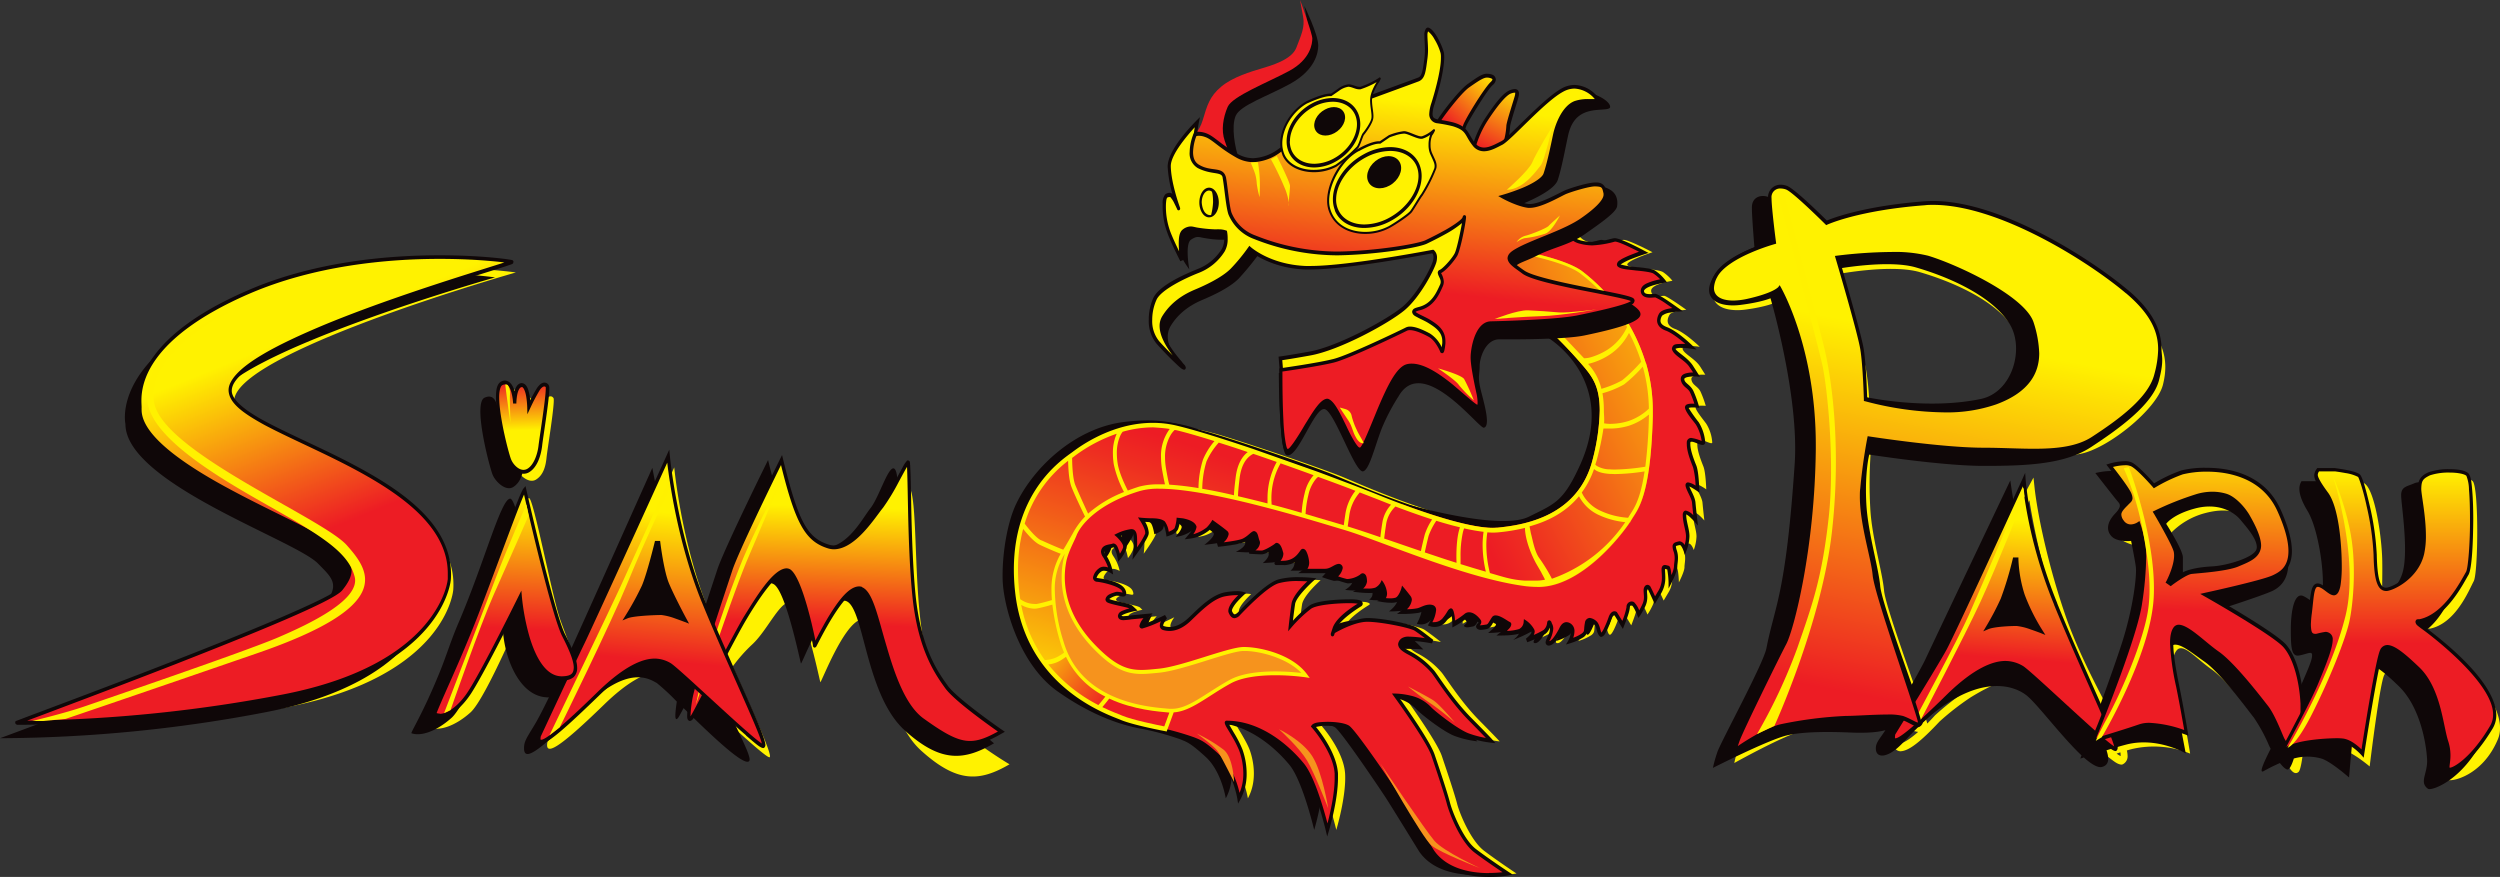 <svg xmlns="http://www.w3.org/2000/svg" xmlns:xlink="http://www.w3.org/1999/xlink" width="771.31" height="270.56" viewBox="0 0 771.31 270.56"><rect x="0" y="0" width="771.31" height="270.56" fill="#333333" stroke="none"/><defs><linearGradient id="a" x1="148.35" y1="119.38" x2="170.41" y2="174.21" gradientUnits="userSpaceOnUse"><stop offset="0" stop-color="#fff200"/><stop offset="1" stop-color="#ed1c24"/></linearGradient><linearGradient id="b" x1="243.68" y1="138.47" x2="243.28" y2="123.18" xlink:href="#a"/><linearGradient id="c" x1="345.09" y1="162.19" x2="343.88" y2="198.49" xlink:href="#a"/><linearGradient id="d" x1="705.63" y1="166.11" x2="702.51" y2="208.95" xlink:href="#a"/><linearGradient id="e" x1="762.79" y1="141.39" x2="761.22" y2="194.03" xlink:href="#a"/><linearGradient id="f" x1="819.04" y1="150.88" x2="819.04" y2="204.14" xlink:href="#a"/><linearGradient id="g" x1="289.3" y1="163.92" x2="285.3" y2="209.56" xlink:href="#a"/><linearGradient id="h" x1="240.32" y1="159.74" x2="238.72" y2="199.52" xlink:href="#a"/><linearGradient id="i" x1="678.64" y1="109.3" x2="657.74" y2="220.38" xlink:href="#a"/><linearGradient id="j" x1="525.97" y1="148.77" x2="618.95" y2="101.92" gradientUnits="userSpaceOnUse"><stop offset="0.02" stop-color="#ed1c24"/><stop offset="0.13" stop-color="#ee2d21"/><stop offset="0.36" stop-color="#f25b19"/><stop offset="0.68" stop-color="#f8a30d"/><stop offset="1" stop-color="#fff200"/></linearGradient><linearGradient id="k" x1="543.65" y1="28.91" x2="529.48" y2="44.76" xlink:href="#a"/><linearGradient id="l" x1="550.74" y1="31.91" x2="540.24" y2="52.55" xlink:href="#a"/><linearGradient id="m" x1="521.75" y1="37.44" x2="515.79" y2="94.95" xlink:href="#a"/><linearGradient id="n" x1="438.58" y1="137.57" x2="409.71" y2="228.4" xlink:href="#j"/><linearGradient id="o" x1="425.68" y1="223.85" x2="399.09" y2="203.14" xlink:href="#j"/></defs><path d="M832.54,201.27c-2.85-2.06-.72-1.64-.72-1.64,8-1.64,12.08-12,13.5-14.63s1.6-29.26-.35-30.91-8.74-2.74-11.06-1.71-4.32,5.1-4.32,7.78,1.61,11.75,0,18.76-8.89,10.72-11,10.93-1.33-2.54-1.49-11.2-3-26.27-7-23.84c-1.24.74-6.67-3.4-6.67-3.4h-5.14c-1.07,1.64-2.06,3.82,1.86,9.18s5.42,20.09,4.53,25.44-2.85,1.85-5.52.62-3.46,5-4.16,10.61-.19,7.42,2.13,7,2.67-1,3.91,0-.54,6.18-4.09,14.63c-1.13,2.69-2.82,6.09-4.52,9.38-.1-.57-.22-1.12-.36-1.64-1.73-6.09-3.65-12.88-7-16.8s-29.93-21.54-29.93-21.54,15.27-2.26,19-3.91,19.44-.31,12.52-15.77-29.67-13.38-33.22-12.35a48.6,48.6,0,0,0-8.71,4.12s-11.9,6.79-10.21,9.68c1.91,3.25,6.46,3.85,8.3,4.44,2.09.66-.4,20.7-4,31.83-1.48,4.64-3.83,11.88-6,18.56-.53-1-1.07-2.08-1.63-3.18-4-7.69-8.76-17.11-12-26.65a226.81,226.81,0,0,1-7.55-27.84c-1.36-6.8-1.77-10.74-1.77-10.75l-.37-3.45-1.6,2.94s-25.18,46.46-27.82,51.85c-1.09,2.24-3.72,7.2-6.37,12.15C669.9,209,663.78,192,663.4,187.9c-.54-6-3.78-16.43-4.25-25.34a137.22,137.22,0,0,1,.15-17.65s23.26,2.65,36.1,2.65,19.27-.1,28.57-1.87c8.45-1.58,23.57-13.72,25.47-21.32s.74-15.16-11.3-25.31-40.09-25.9-60.89-24.32-35.87,4-35.87,4-9.84-9.81-12.31-10.77-5.18,0-5.18,3.18.79,12.35.79,12.35-9.68,3.33-13,9.67,2.18,8.95,9.08,8c6.2-.83,8.87-2.07,8.87-2.07s8.88,30.09,7.46,51.1c-2.74,40.64-6.18,43.82-8.69,56.88-.92,4.71-8.71,25.83-9.8,29a36,36,0,0,0-1.41,5s15.56-8.72,21.29-10,10.19-3.14,14.62-2.93c13.79.65,14.62.48,15.61,1.1-1.29,2.38-2.15,3.95-2.15,4l-.1.16,0,.2a4.74,4.74,0,0,0-.16,1.19,3.08,3.08,0,0,0,.58,1.88,2.05,2.05,0,0,0,1.66.77c2.48-.12,6-2.79,12-9.19a81.27,81.27,0,0,1,9.56-7.43c7.31-4.48,11.37-5.59,13.7-5.58a6.86,6.86,0,0,1,3.64,1.08,56.61,56.61,0,0,1,4.72,4.2c3.84,3.6,9.24,8.8,14,13.1,1.06,1,2.07,1.87,3,2.71-.94,2.91-1.55,4.77-1.55,4.77s2.16-.9,4.91-1.92c1.79,1.35,2.8,2.25,4.06,2.38a1.08,1.08,0,0,0,.44-.08,2.73,2.73,0,0,0,1.51-2.66,8.24,8.24,0,0,0-.22-1.62c.52-.16,1-.3,1.52-.43a29.77,29.77,0,0,1,18,1.4s-2-12-3.38-19-2.82-10.05-.86-12.74,5.84,2.22,10.81,5.72,13.33,14.43,15.1,16.7,5.55,6.12,6.25,7.77c.21.48.57,1.46,1,2.56-.51,1.1-.59,1.49,0,.79l.23-.24c1.15,2.61,2.81,5.53,4.34,4.05.48-.47,1-3,1.33-6.12a50.18,50.18,0,0,1,12-.68c3,.41,8.57,5.15,8.57,5.15s3.06-25.28,4.47-28.16,4.29-5.52,10.68.65,8.39,17.19,8.69,22.47c.27,4.43-2.56,7.1.27,9.16.95.69,10.7-1.08,15.47-12.56C857.46,222.37,835.37,203.34,832.54,201.27Zm-174.69-81.5c-.82-5.08-8.66-29.54-8.66-29.54s16.49-3.15,25.23-.6,23.27,8.24,29,17.5c4.61,7.51.89,21-8.87,23.08-16.89,3.55-35.73-.61-35.73-.61A79.14,79.14,0,0,0,657.85,119.77Zm10.6,115.13a.72.72,0,0,1,0-.17,2.72,2.72,0,0,1,0-.43l2.13-3.93a9.16,9.16,0,0,0,3.34,1.11c-2.86,2.51-4.76,3.52-5.41,3.43ZM722,226.55c-3.17-3-6.27-5.94-8.73-8.24a38.93,38.93,0,0,0-5-4.31,8.88,8.88,0,0,0-4.41-1.3h-.07c-2.93,0-7.23,1.32-14.69,5.88a80.17,80.17,0,0,0-10,7.81c-.83.93-1.63,1.76-2.38,2.52-.21-.92-.94-3.14-2-6.12,2.92-5.42,6-11.23,7.24-13.76,2.16-4.45,20.79-38.85,26.27-49a218,218,0,0,0,9,35.9c3.32,9.78,8.15,19.28,12.15,27,.89,1.69,1.73,3.31,2.5,4.83l-2,6.05C727.46,231.71,724.65,229.11,722,226.55Zm14.41,12.21a.92.92,0,0,1,0,.19,7.51,7.51,0,0,1-1.26-.78l1.15-.39A3.54,3.54,0,0,1,736.37,238.76Zm17.63-56c-.79-2.12-2.38-12.39-2.38-12.39A22.76,22.76,0,0,1,762.36,164c6.93-1.84,11-.41,13.32,2.47,1.46,1.85,6.1,12.76,6.1,12.76S755.14,185.79,754,182.74Z" transform="translate(-82.12 -5.67)" fill="#fff200"/><path d="M372.64,223.48c-1.47-5.26-5.11-11.86-6.79-28.65s-.89-38.55-3.59-39.06c-1.79-.36-3.12,9.25-5.71,12.43s-8.09,14.42-17.07,11.78c-6.88-2-9.76-7.25-14.49-26.69,0,0-13.71,27.75-15.7,33.94-.88,2.77-2.91,8.91-5,15.36-1.13-2.68-2.26-5.35-3.34-8-8.68-21.38-10.81-44.72-10.81-44.72s-23.78,52.34-26.39,57.63c-.69,1.42-1.92,4-3.34,7-.32-5.16-4.09-13.52-5.67-18.35-2.46-7.49-8.09-36.93-9.39-36.79-2.85.34-8.9,18.33-15.93,36.75-7,18.23-15,33.94-14.48,34.13,2.81.92,7.54-.48,12.34-4.77S244,192.59,244,192.59c-.32,8.93,5.27,26,13.11,26.42a4.5,4.5,0,0,0,1.31-.12c-3.57,7.52-7.39,15.64-7.39,15.64-.91,4.6,3.28,2.31,17.47-11.48s20-9.91,22.18-8.84a104.16,104.16,0,0,1,8.23,7.18c-.06.3-.12.62-.15.85-.91,5.82-.61,6.72.29,5.65.3-.35,1-2,2.12-4.43,7.79,7.16,17.22,15.85,18.32,15.85,1.34,0-4.61-12.7-11.32-28a47.86,47.86,0,0,1,6-6.79c5-4.58,9.13-14.84,12.64-12.89s7.49,20.65,8.39,24.5c.17.67,8.3-21.25,13.92-19.28s4.9,29.27,17.18,40.39c11.26,10.18,18.15,9.54,27.29,4.23C393.52,241.5,374.47,230,372.64,223.48Z" transform="translate(-82.12 -5.67)" fill="#fff200"/><path d="M242.81,133.77s.85-10-4.18-7.7c-3.68,1.67,1.54,21.38,2.46,23.68s4.1,5.29,6.39,3.89,3-4.14,3.26-6.79,2.74-17.5,2.14-18.38-1.68-.7-2.75.88a61.48,61.48,0,0,0-2.9,5.48s-.15-6.9-2.29-6.72S242.81,133.77,242.81,133.77Z" transform="translate(-82.12 -5.67)" fill="#fff200"/><path d="M370,217.64c-3.05-4.25-8.39-11.68-10.07-28.46s.6-38.45-2.1-39c-1.8-.33-4.61,9.14-7.19,12.34s-8.1,14.41-17.08,11.77c-6.88-2-9.76-7.25-14.47-26.69,0,0-13.73,27.76-15.71,33.94-1,3.08-3.83,11.55-6.55,20q-1-2.73-1.91-5.52a407.6,407.6,0,0,1-11.54-46s-23.9,53.46-26.36,58.71c-.61,1.31-1.51,3.37-2.57,5.72a21.37,21.37,0,0,0-2.32-7.67c-3.51-6.88-9.75-47.38-12.62-47.26s-7.94,19.68-15.93,38.31c-2.31,5.37-3.9,10.59-5.71,15-5.33,13.17-9.18,18.94-8.79,19.07,2.83,1,7.54-.47,12.36-4.76s16.64-32.86,16.64-32.86c-2.69,4.77,1.16,25.77,12.57,26.53a4.4,4.4,0,0,0,.82,0c-1.26,2.61-2.58,5.24-3.87,7.54-2,3.48-3.57,5.5-3.75,7.3-.6,5.73,4,2.31,18.15-11.49s20.6-8.86,22.74-7.78a67.22,67.22,0,0,1,6.19,5.76c-.78,5.22-.47,6.05.41,5,.17-.2.79-1.32,1.68-3,8.13,8,19.34,18.79,20.33,16.15.69-1.88-6.42-14-13.07-30,3.07-5.85,6.12-11.59,7.67-14.15,3.66-6,9.38-12.2,12.87-10.24s7.49,20.67,8.4,24.48c.16.69,8.29-21.22,13.92-19.28S349,219.87,361.24,231c11.24,10.18,18.4,9.29,27.56,4C388.8,235,373,221.88,370,217.64Z" transform="translate(-82.12 -5.67)" fill="#0f0708"/><path d="M235.81,136.08s.84-10-4.18-7.72c-3.69,1.68,1.52,21.39,2.44,23.69s4.12,5.3,6.39,3.88,3-4.13,3.26-6.78,2.75-17.51,2.14-18.39-1.68-.7-2.74.88a60.09,60.09,0,0,0-2.9,5.48s-.16-6.89-2.29-6.7S235.81,136.08,235.81,136.08Z" transform="translate(-82.12 -5.67)" fill="#0f0708"/><path d="M241.28,89.73s-82,23.32-86.71,38.36c-4.52,14.33,69.83,25.24,67.39,59.57,0,0-1.89,26.55-51.19,36.16a442.51,442.51,0,0,1-82.19,8.07s94.9-34.94,100-41.19S191,182.42,186.6,178c-7.13-7.26-59.37-24.83-59.37-43,0,0-4.52-19.6,32.39-35.74S241.28,89.73,241.28,89.73Z" transform="translate(-82.12 -5.67)" fill="#fff200"/><path d="M234.85,91.26s-82,23.33-86.73,38.37C143.59,144,218,154.88,215.52,189.2c0,0-1.89,26.55-51.2,36.16a442.59,442.59,0,0,1-82.2,8.07s94.92-34.93,100-41.19,2.43-8.3-1.92-12.73c-7.14-7.26-59.38-24.84-59.38-43,0,0-4.53-19.58,32.38-35.74S234.85,91.26,234.85,91.26Z" transform="translate(-82.12 -5.67)" fill="#0f0708"/><path d="M240.05,86.43c.31.62-82,23.33-86.71,38.36-4.53,14.35,69.82,25.25,67.38,59.58,0,0-1.87,26.55-51.2,36.15a438.56,438.56,0,0,1-82.18,8.09c-.47,0,94.9-34.94,99.95-41.22s2.44-8.28-1.91-12.72c-7.14-7.26-61.19-25.82-60.09-43.21.14-2.2-3.81-19.39,33.1-35.54S239.91,86.12,240.05,86.43Z" transform="translate(-82.12 -5.67)" fill="url(#a)"/><path d="M87.34,229.2h-.12l-.11-.06h0a.6.6,0,0,1-.29-.53h0c0-.44.18-.44.2-.49h0s.06,0,.07-.06h0s0,0,.06,0h0l.08,0h0a.81.81,0,0,0,.21-.09h0c.2-.07.46-.16.81-.31h0l3-1.14h0l10.83-4.07h0c9-3.38,21-7.94,33.16-12.69h0c24.3-9.44,49.49-19.88,51.66-22.71h0c1.94-2.39,2.64-4.06,2.62-5.33h0c.05-2-1.78-3.8-4.5-6.52h0c-3.31-3.43-18.44-9.88-32.58-17.49h0c-14.14-7.7-27.56-16.34-27.71-25.67h0c0-.18,0-.37,0-.55h0v-.1h0c0-.34-.06-1.08-.06-2.07h0c0-5.85,2.53-20.4,33.51-33.89h0c20.48-9,43.26-11,59.6-11h0c12.86,0,21.58,1.25,22.36,1.49h0s0,0,.05,0h0s.09,0,.28.28h0l-.45.3.45-.3.07.13v.17c-.18.75-.31.45-.35.59h0a1.23,1.23,0,0,1-.23.11h0a4,4,0,0,1-.72.24h0c-.59.23-1.48.51-2.62.88h0l-9.34,2.93h0c-7.76,2.46-18.14,5.83-28.69,9.65h0c-21,7.51-42.79,17.26-44.79,24.17h0a3.73,3.73,0,0,0-.17,1.07h0c-.12,2.75,3.92,6.11,10.26,9.5h0c6.32,3.41,14.77,7.07,23.25,11.31h0c16.88,8.51,34.06,19.26,34.13,35.84h0c0,.57,0,1.13-.06,1.71h0c0,.22-2.17,27.1-51.63,36.68h0a446.69,446.69,0,0,1-80.16,8.11h0c-1.33,0-2.06,0-2.11,0ZM158.57,96.49C127.76,110,125.76,124,125.75,129.25h0c0,.93.06,1.6.06,2.07h0v.19h0a3.46,3.46,0,0,0,0,.46h0c-.15,7.93,13,17,27.11,24.57h0c14.14,7.65,29.07,13.91,32.82,17.69h0c2.62,2.68,4.8,4.53,4.85,7.42h0c0,1.8-.9,3.69-2.9,6.17h0c-2.83,3.38-27.16,13.25-51.37,22.74h0c-19.4,7.56-38.6,14.72-45.8,17.45h0a448.08,448.08,0,0,0,78.94-8.09h0c24.58-4.78,37.27-13.77,43.81-21.5h0c6.53-7.72,7-14.09,7-14.09h0c0-.54,0-1.07,0-1.61h0c.2-23.25-37.63-35.79-56.77-46.06h0c-6.33-3.51-10.75-6.6-10.86-10.59h0a4.61,4.61,0,0,1,.23-1.47h0c2.05-6.11,14.49-12.52,29.48-18.79h0c15-6.19,32.41-11.89,44.16-15.62h0l11.22-3.54h0c-1-.14-2.31-.28-3.9-.42h0c-3.89-.35-9.41-.69-16-.69h0c-16.26,0-38.94,2.06-59.24,10.95Z" transform="translate(-82.12 -5.67)" fill="#0f0708"/><path d="M240.92,130.12s-.31-8-3.95-6.17,1.51,21.38,2.44,23.68,3.49,4.6,5.78,3.18,3.36-4.95,3.66-7.61,2.75-17.49,2.13-18.38-1.67-.7-2.74.89a59,59,0,0,0-2.9,5.47s-.15-6.9-2.28-6.72S240.92,130.12,240.92,130.12Z" transform="translate(-82.12 -5.67)" fill="url(#b)"/><path d="M238.93,147.88c-.73-1.86-3.76-13.09-3.79-19.69h0c0-2.22.29-4.11,1.61-4.81h0a2.52,2.52,0,0,1,1.21-.3h0c1.63.14,2.47,1.7,2.93,3.29h0c.31-1.19.9-2.36,2.07-2.5h0a.44.44,0,0,1,.17,0h0c1.61.15,2.06,2.17,2.4,3.86h0c.08.5.15,1,.19,1.46h0a39.23,39.23,0,0,1,2.11-3.84h0c.7-1,1.45-1.64,2.25-1.64h0a1.58,1.58,0,0,1,1.32.76h0a2.23,2.23,0,0,1,.2,1.13h0c0,3.4-2,15.37-2.23,17.72h0c-.34,2.73-1.39,6.43-3.93,8h0a3.29,3.29,0,0,1-1.73.51h0c-2.14,0-4-2-4.78-4Zm-1-23.6a1.83,1.83,0,0,0-.8.21h0c-.54.2-1,1.56-1,3.7h0c0,6.19,3,17.61,3.67,19.19h0c.64,1.62,2.32,3.29,3.85,3.25h0a2.35,2.35,0,0,0,1.23-.36h0c2-1.22,3.1-4.59,3.39-7.14h0c.27-2.38,2.23-14.44,2.23-17.55h0c0-.21,0-.36,0-.44h0a.51.51,0,0,0-.46-.24h0c-.29,0-.84.28-1.43,1.18h0a58.5,58.5,0,0,0-2.85,5.4h0l-.93,2-.05-2.24a25.39,25.39,0,0,0-.32-3.26h0c-.26-1.68-.92-3-1.37-2.89h0v-.12l0,.14c-.63,0-1.16,1.07-1.41,2.42h0a16.09,16.09,0,0,0-.25,2.63h0l-1,0a16.84,16.84,0,0,0-.45-3.08h0c-.37-1.55-1-2.79-1.94-2.79h0Zm3,5.84.52,0-.52,0Z" transform="translate(-82.12 -5.67)" fill="#0f0708"/><path d="M323.25,147.63s-13.73,27.76-15.71,33.94-11.43,34.12-12.34,40-.61,6.71.31,5.66,12.94-24.94,16.61-30.95,10.06-16.26,13.55-14.32,7.78,22.29,7.78,23,8.85-19.44,14.49-17.5,7.33,32.17,18.9,40.48,15.1,8.84,24.24,3.54c0,0-13.87-9.55-16.92-13.79s-8.39-11.68-10.07-28.46-1.22-41-1.83-40.85-5.47,10.44-8.08,13.62-9.59,14.5-16.46,12.37S328,167.07,323.25,147.63Z" transform="translate(-82.12 -5.67)" fill="url(#c)"/><path d="M366.57,228.41c-6-4.35-9.31-14.1-11.9-23h0c-2.5-8.85-4.61-16.89-6.88-17.46h0a1.6,1.6,0,0,0-.65-.12h0c-4.52-.22-12.05,15.18-13.11,17.2h0c-.2.15.14.19-.58.46h0a.62.62,0,0,1-.52-.62h0c.13-.33-4.48-21.11-7.47-22.44h0a1.41,1.41,0,0,0-.73-.17h0c-3-.2-8.93,8.79-12.19,14.3h0c-3.66,6-15.6,29.72-16.68,31h0a1.36,1.36,0,0,1-.89.55h0c-.84-.15-.84-.95-.85-1.7h0a37.65,37.65,0,0,1,.56-5.05h0c.95-6,10.39-33.86,12.37-40.06h0c2.05-6.31,15.73-34,15.74-34h0l.61-1.25.34,1.39c4.76,19.47,7.52,24.21,14.12,26.27h0a5.24,5.24,0,0,0,1.6.25h0c5.85.07,12-9.46,14.35-12.46h0c1.87-2.26,5.11-8.65,6.87-11.78h0a8,8,0,0,1,1.2-1.82h0a.48.48,0,0,1,.32-.2h.08c.78.31.47.6.61.77h0c0,.06,0,.11,0,.18h0l0,.09h0c0,.17,0,.36.06.58h0c0,.72.08,1.73.11,3h0c.08,2.52.14,6.05.21,10.12h0c.17,8.1.49,18.31,1.31,26.64h0c1.68,16.65,6.91,23.92,9.95,28.14h0c2.88,4.05,16.76,13.65,16.79,13.65h0l.83.58-.86.48c-3.92,2.27-6.86,3.51-9.9,3.52h0c-4.12,0-8.18-2.29-14.85-7.07Zm-18.49-41.58c3.39,1.38,4.92,9.41,7.58,18.24h0c2.55,8.82,5.89,18.34,11.46,22.31h0c6.66,4.78,10.56,6.91,14.3,6.89h0c2.58,0,5.14-1,8.57-2.9h0c-3-2.11-13.48-9.56-16.22-13.34h0c-3.07-4.27-8.52-11.87-10.19-28.78h0c-.81-8.15-1.13-18-1.3-26h0c-.12-6.14-.21-11.38-.32-13.54h0c-.12.2-.26.43-.41.7h0c-.58,1-1.33,2.42-2.14,3.91h0a65.39,65.39,0,0,1-4.85,8h0c-2.35,2.82-8.39,12.73-15.1,12.82h0a6.38,6.38,0,0,1-1.87-.28h0c-6.94-2.15-10-7.46-14.51-25.72h0c-2.68,5.46-13.36,27.32-15.05,32.6h0c-2,6.16-11.46,34.18-12.33,39.84h0a36.24,36.24,0,0,0-.53,4.84h0v.24h0c1-1.41,12.91-24.86,16.51-30.82h0c3.44-5.49,8.84-14.63,13.05-14.82h0a2.4,2.4,0,0,1,1.17.3h0c3.45,2.21,6.82,17.12,7.8,22h0c.21-.44.48-.94.79-1.54h0c.87-1.66,2.06-3.88,3.42-6.12h0c2.74-4.42,6-9,9.23-9.07h0a2.77,2.77,0,0,1,.94.16Zm-25.34-39,.51-.17-.51.17Z" transform="translate(-82.12 -5.67)" fill="#0f0708"/><path d="M826.5,204c-2.86-2-.72-1.63-.72-1.63,8-1.66,12.08-11.95,13.5-14.65s.09-28.93-1.86-30.58-8.09-3.41-10.39-2.38-4.1,1-4.1,3.71,2.22,16.18.62,23.17-8.87,10.72-11,10.93-3.37-2.07-3.55-10.72-3.91-23.27-5-24.3-6.67-3.41-6.67-3.41h-5.14c-1.07,1.65-1.07,4.34,1.86,9.17,3.47,5.75,5.41,20.1,4.53,25.45s-3.14,2.06-5.81.82-3.88,4.16-3.88,10.4c0,5.64.24,8.33,2.54,7.93s3.87-1.38,4-.35c.25,1.74-1.64,5.33-5.16,13.69A45.56,45.56,0,0,0,783,207.46c-3.37-3.92-16.26-13.73-16.26-13.73s12.54-4,16.26-5.65,8.55-6.39,1.6-21.83-29.66-13.39-33.22-12.36a48.14,48.14,0,0,0-8.69,4.12s-4.8-5.56-6.94-6.6-7.17.2-7.17.2,6.09,7.85,7.17,9.08c1.24,1.39-.74,3-1.45,3.85-3.28,3.82-1.17,6.1-.73,6.58,1.77,1.92,6.05,1.43,6.05,1.43s1.1,5.45,1.45,7.93-.7,12.36-4.25,23.47c-1.92,6-5.78,16.69-8.76,24.8-4.75-8.38-12-19.78-15.89-31.75a262.25,262.25,0,0,1-9.82-43.11s-23.66,49.74-26.11,55c-.77,1.66-2.41,4.61-4.31,8-3.82-10.91-9.37-26.49-9.72-30.42-.56-6-3.79-16.43-4.28-25.33-.53-9.89.9-15.22.9-15.22s22.4,3.49,35.27,3.49,24.92-.41,33.13-5.79,19.09-13.07,21-20.67,2.17-12.23-9.87-22.37S696.78,71.7,676,73.28s-35.89,4-35.89,4-9.83-9.84-12.29-10.79-5.2,0-5.2,3.18.79,12.35.79,12.35-9.68,3.33-13,9.67,2.17,9,9.06,8c6.22-.81,8.89-2,8.89-2s8.88,30.09,7.46,51.11c-2.74,40.62-6.19,43.79-8.71,56.85-.9,4.73-14,28.77-15.1,31.94a41.78,41.78,0,0,0-1.42,5s17.36-8.83,23.1-10.1,14.56-1,19-.83c5.67.26,9-.12,11.13-.72-1.54,2.39-2.77,3.63-2.93,5.13-.35,3.37,2.72,3.69,6.56.44,1.74-1.48,3.78-3.86,6.35-6.43a2,2,0,0,0,1.57-1.53c1-.93,2-1.87,3.19-2.78,15.43-12.32,25.61-8.45,29.29-5.14,3.48,3.12,10.76,12.76,16.47,18.09-.24.63-.37,1-.37,1l1.07-.35c2.29,2,4.28,3.26,5.59,2.93,2.13-.55,2.35-2.37,1.42-5.15,2.19-.68,4.42-1.33,6.12-1.77,9.59-2.46,18.32,2.73,18.32,2.73s-2.69-14.26-4.11-21.27-2.83-8.66-.88-11.33,5.85.84,10.83,4.33,13.39,15,15.17,17.21a50.64,50.64,0,0,1,4.7,8.65c.11.25.28.59.49,1-2.27,4.51-3.69,7.73-2.14,6.87a51,51,0,0,1,5-2.48c.85,1.08,1.69,1.89,2.29,2s1.36-1.3,2-3.4a15.66,15.66,0,0,1,8.69.07c2.91,1,8.35,5.78,8.35,5.78s2.57-30.82,4-33.7,5-.62,11.38,5.57,8.39,17.18,8.69,22.44c.28,4.44-2.57,7.13.28,9.18.94.7,9.24-2.05,15.45-12.56S829.33,206,826.5,204ZM656.59,118.3c-.81-5.07-8.65-29.52-8.65-29.52s16.47-3.15,25.23-.62,23.27,8.24,29,17.52c4.59,7.5.88,21-8.89,23.07-16.87,3.56-35.71-.62-35.71-.62A82.92,82.92,0,0,0,656.59,118.3Zm108,62.12c-6.46.32-9,1.82-9,1.82s0-1.62,0-4.61c0-2.31-5.15-10.35-5.15-10.35s1.95-2.88,8.89-4.73,11.9.82,14.2,3.7c1.48,1.84,5.34,6,4.81,8.71S769,180.21,764.57,180.42Z" transform="translate(-82.12 -5.67)" fill="#0f0708"/><path d="M716.38,192c-8.68-21.38-9.81-38.35-9.81-38.35s-21.31,46.6-24.34,52.12C679.4,211,666.38,232,666.38,232c-.92,4.59,2.9,1.94,17.08-11.84s20.43-9.55,22.56-8.49,27,25.1,28.81,25.1S725.07,213.45,716.38,192Zm-12,6.16c-2,0-7,.19-8.94,1a89.42,89.42,0,0,0,4.52-8.63,107.26,107.26,0,0,0,3.72-12.34h.73a40.67,40.67,0,0,0,2,11.07,59.62,59.62,0,0,0,5.44,11S706.33,198.2,704.34,198.2Z" transform="translate(-82.12 -5.67)" fill="url(#d)"/><path d="M729.54,233.49c-2.63-2.28-6-5.32-9.32-8.39h0c-6.66-6.12-13.56-12.48-14.41-12.87h0a9.78,9.78,0,0,0-4.93-1.4h0c-3.46,0-8.91,1.84-17.1,9.8h0c-10.1,9.74-14.7,13.92-16.85,14.06h0a1.15,1.15,0,0,1-.93-.49h0a2,2,0,0,1-.28-1.11h0a5.77,5.77,0,0,1,.16-1.23h0v-.11l.08-.1s13-21.07,15.82-26.16h0c3-5.47,24.29-52,24.32-52.08h0l.83-1.86.15,2.08s1.11,16.87,9.76,38.17h0l-.47.24-.47.27a143.85,143.85,0,0,1-9.67-36.61h0c-3.9,8.49-20.86,45.47-23.57,50.45h0c-2.74,5-14.86,24.56-15.8,26.11h0a3.55,3.55,0,0,0-.09.83h0a1.17,1.17,0,0,0,0,.36h0s0,0,.11,0h0c1.17.13,6.27-4,16.2-13.79h0c8.28-8,14-10.07,17.75-10.07h0a10.69,10.69,0,0,1,5.34,1.5h0c2.21,1.14,24,22.17,28.21,24.85h0c-.85-4.05-10.84-24.82-18.52-43.66h0l.47-.27.47-.24c8.07,19.95,18.58,41.12,18.68,44.62h0c0,.29-.18,1-.7,1h0c-1-.12-2.58-1.6-5.29-3.89ZM711.6,200.94s-1.37-.53-3-1.08h0a18.05,18.05,0,0,0-4.3-1.06h0v-1.21a24.54,24.54,0,0,1,6.1,1.64h0a57.37,57.37,0,0,1-4.6-9.68h0a40.74,40.74,0,0,1-1.94-10.15h0a96.83,96.83,0,0,1-3.51,11.48h0a77.5,77.5,0,0,1-3.8,7.37h0a42.56,42.56,0,0,1,7.75-.66h0v1.21c-1.94,0-7,.22-8.77,1h0l-1.54.66.93-1.56a84.47,84.47,0,0,0,4.49-8.56h0a105.44,105.44,0,0,0,3.69-12.24h0l.11-.44h1.64v.6a40.71,40.71,0,0,0,1.92,10.85h0A60.27,60.27,0,0,0,712.18,200h0l1,1.58-1.61-.66Z" transform="translate(-82.12 -5.67)" fill="#0f0708"/><path d="M792.37,222.71c-.34-6.4-2-13.81-5.33-17.72s-24.51-15.87-24.51-15.87,17.05-3.71,20.79-5.35,8.87-5.15,1.95-20.6S759,150.38,755.42,151.41a49.35,49.35,0,0,0-8.71,4.12s-4.79-5.55-6.92-6.59-6.76.42-6.76.42,5.69,7.21,6.22,8.85.35,1.44-1.06,2.9S735,164,737,166.66s5,.62,5,.62a46.46,46.46,0,0,1,1.6,6.18c.36,2.47.52,7.22-1.06,18.34s-14.59,42.45-14.59,42.45,9.62-2.88,14.4-4.54,14.39,2.06,14.39,2.06-1.24-7.41-2.66-14.41-2.83-15-.88-17.73,8.34,4.12,13.31,7.63,13.34,14.42,15.1,16.7,3.92,7.6,4.62,9.25,2,3.1,3.56,3.3S792.73,229.09,792.37,222.71Zm-40.5-36.88-.88-.63s3-5.59,2.33-9.27c-.4-2.27-6.26-12.15-6.26-12.15a97,97,0,0,1,12.45-4.95,15.73,15.73,0,0,1,9.41-.2c2.67.82,5.52,4.11,6.76,6.18s4.05,7.23,3.51,9.91-3.22,3.79-6.78,5.23-12.11,2-14.06,2.2S751.87,185.83,751.87,185.83Z" transform="translate(-82.12 -5.67)" fill="url(#e)"/><path d="M789.66,237.12c-1.86-.26-3.22-1.88-4-3.64h0c-.7-1.66-2.85-7-4.53-9.13h0c-1.75-2.27-10.15-13.18-15-16.58h0c-4.21-3-9.57-8.25-11.83-8.16h0a.92.92,0,0,0-.83.41h0a7.17,7.17,0,0,0-.84,4.14h0c0,3.55.9,8.51,1.83,13.06h0c1.42,7,2.67,14.43,2.67,14.43h0l.16,1-.83-.32s-1.62-.62-3.82-1.23h0a28.31,28.31,0,0,0-7.43-1.22h0a8.65,8.65,0,0,0-2.85.4h0c-4.81,1.65-14.4,4.52-14.4,4.53h0l-1.08.32.47-1.17s13-31.36,14.54-42.28h0a105.68,105.68,0,0,0,1.3-14.31h0a28,28,0,0,0-.23-3.83h0a42.09,42.09,0,0,0-1.38-5.45h0a4.78,4.78,0,0,1-2.13.53h0a3.54,3.54,0,0,1-3-1.59h0a4.38,4.38,0,0,1-1-2.6h0c.05-1.82,1.37-2.83,2.29-3.8h0c1-1,1.22-1.21,1.17-1.28h0a6.55,6.55,0,0,0-.24-.94h0c-.39-1.34-6.1-8.66-6.12-8.66h0l-.58-.75.82-.25a19.3,19.3,0,0,1,4.83-.8h0a5.18,5.18,0,0,1,2.26.42h0c2,1,5.79,5.24,6.84,6.42h0a44.92,44.92,0,0,1,8.46-4h0A30.58,30.58,0,0,1,763,150h0c7.38,0,17.92,2.2,22.76,12.91h0c2.5,5.61,3.46,9.68,3.47,12.78h0c0,5.55-3.27,7.64-5.7,8.68h0c-3.16,1.38-15.09,4.09-19.35,5h0c4.76,2.74,20.24,11.73,23.26,15.19h0c3.53,4.13,5.12,11.63,5.47,18.11h0l-.51,0,.51,0c0,.68.06,1.39.08,2.08h0a42.34,42.34,0,0,1-.83,8.19h0c-.58,2.25-1,4-2.36,4.18h-.11Zm-35.31-38.71c3.15.11,8.16,5.43,12.36,8.33h0c5.11,3.61,13.42,14.53,15.2,16.79h0c1.9,2.43,4,7.76,4.72,9.41h0c.65,1.54,1.8,2.81,3.13,3h0s.28-.12.55-.72h0a12.42,12.42,0,0,0,.81-2.55h0a39.18,39.18,0,0,0,.76-7.89h0c0-.68,0-1.36,0-2h0c-.31-6.31-2-13.63-5.17-17.33h0c-3.15-3.73-24.34-15.75-24.37-15.75h0l-1.4-.8,1.52-.35s17.1-3.72,20.7-5.32h0c2.36-1.08,5-2.63,5-7.55h0c0-2.8-.88-6.72-3.35-12.21h0c-4.5-10.09-14.58-12.28-21.83-12.28h0a30.67,30.67,0,0,0-7.43.83h0a49,49,0,0,0-8.58,4.09h0l-.35.2-.26-.32s-4.85-5.58-6.76-6.46h0a4.13,4.13,0,0,0-1.87-.32h0a16.75,16.75,0,0,0-3.71.53h0c1.46,1.88,5.18,6.71,5.73,8.3h0a4,4,0,0,1,.31,1.36h0c-.08,1-.66,1.26-1.51,2.18h0c-1,1-2,2-1.94,2.9h0a3.13,3.13,0,0,0,.75,1.82h0a2.59,2.59,0,0,0,2.15,1.17h0a4.16,4.16,0,0,0,2.15-.69h0l.53-.36.23.67a46.14,46.14,0,0,1,1.62,6.3h0a29.55,29.55,0,0,1,.24,4h0A104.68,104.68,0,0,1,743,191.9h0c-1.45,10-11.77,35.64-14.13,41.43h0c2.65-.79,9.49-2.88,13.29-4.2h0a9.62,9.62,0,0,1,3.14-.45h0A36.72,36.72,0,0,1,756,230.9h0c-.39-2.26-1.39-8-2.5-13.42h0a76.86,76.86,0,0,1-1.87-13.32h0c0-2,.26-3.77,1.1-4.92h0a1.93,1.93,0,0,1,1.59-.83h0Zm-2.76-12.06-1.34-.94.29-.51s2.37-4.54,2.34-7.86h0a5.44,5.44,0,0,0-.08-1h0c-.28-1.89-6.13-11.91-6.16-11.91h0l-.37-.61.59-.28a93,93,0,0,1,12.51-5h0a17.17,17.17,0,0,1,5.32-.86h0a14.88,14.88,0,0,1,4.37.64h0c2.9.93,5.72,4.27,7,6.41h0c1.15,2,3.63,6.38,3.67,9.53h0a6.25,6.25,0,0,1-.08.87h0c-.67,3.13-3.59,4.21-7.09,5.68h0c-3.73,1.48-12.25,2-14.2,2.23h0c-1.65.11-6.24,3.53-6.24,3.57h0l-.28.21-.29-.19Zm.28-.54.27-.51-.27.51Zm0-.7c1-.74,4.5-3.31,6.44-3.54h0c2-.21,10.54-.8,13.94-2.19h0c3.58-1.42,6-2.58,6.43-4.78h0a4.21,4.21,0,0,0,.05-.62h0c0-2.45-2.36-7-3.48-8.82h0c-1.17-2-4-5.22-6.47-5.95h0a13.51,13.51,0,0,0-4.09-.6h0a16.89,16.89,0,0,0-5.05.8h0a96.49,96.49,0,0,0-11.78,4.64h0c1.28,2.18,5.53,9.53,6,11.75h0a6.29,6.29,0,0,1,.11,1.24h0a20.91,20.91,0,0,1-2.25,8h0l.19.12Z" transform="translate(-82.12 -5.67)" fill="#0f0708"/><path d="M797.35,150.6h5.16s6.39.81,7.45,1.85,4.81,15.66,5,24.31,1.43,10.91,3.55,10.72,9.42-3.91,11-10.93-.9-17.3-.9-20,.71-3.71,3-4.74,9.77-1.45,11.73.2,1.6,27.81,0,30.5-6.76,13.19-14.75,14.84c0,0-2.12-.42.71,1.65s27.72,20.39,21.49,30.91-12.07,13.59-13.13,13.18.89-3.5-.71-8.46-2.32-16.27-8.72-22.45-9.94-8.45-11.36-5.56S811,238.16,811,238.16s-3-3.51-6-3.91-15.81.4-18.3,3.29,6.59-12.55,10.13-21,5.34-13.6,4.08-14.63-1.6-.41-3.9,0-2.84-1.45-2.14-7,.54-9.69,3.21-8.45,4.79,4.94,5.69-.41.16-22.46-3.74-27.83S796.3,152.24,797.35,150.6Z" transform="translate(-82.12 -5.67)" fill="url(#f)"/><path d="M837.51,243.67a1.31,1.31,0,0,1-.69-1.3h0c0-.88.29-2,.28-3.57h0a13,13,0,0,0-.61-3.93h0c-1.63-5.12-2.36-16.26-8.56-22.22h0c-4.5-4.37-7.65-6.7-9.24-6.67h0a1.43,1.43,0,0,0-1.34,1h0c-.61,1.17-2.14,9.21-3.41,16.67h0c-1.29,7.5-2.39,14.65-2.4,14.66h0l-.17,1.14-.7-.81s-3-3.4-5.74-3.75h0a16.58,16.58,0,0,0-2-.1h0c-4.62-.05-14.15,1.1-15.84,3.23h0c-.28.26-.25.42-.77.53h0c-.35,0-.55-.5-.55-.66h0c.11-1.07,1.91-4.15,4.17-8.55h0c2.26-4.27,4.89-9.34,6.43-13h0c2.8-6.6,4.46-11.25,4.44-13.15h0c0-.49-.12-.68-.18-.73h0c-.47-.37-.67-.45-1-.45h0c-.43,0-1.16.3-2.56.56h0a3.06,3.06,0,0,1-.66.06h0a2,2,0,0,1-1.84-1.06h0a5.83,5.83,0,0,1-.54-2.87h0a32.11,32.11,0,0,1,.3-3.82h0c.31-2.42.45-4.58.76-6.21h0c.27-1.56.79-3,2.11-3h0a2.55,2.55,0,0,1,1,.27h0c1.71.84,3.24,2.45,3.9,2.36h0c.27,0,.7-.24,1.08-2.32h0a38.32,38.32,0,0,0,.32-5.65h0c0-7.24-1.18-18-3.95-21.66h0c-2.47-3.45-3.39-4.91-3.43-6.34h0a3.5,3.5,0,0,1,.76-2h0l.15-.25h5.48c.07.07,6.27.71,7.73,2h0c.81.93,1.84,4.65,3,9.6h0a85,85,0,0,1,2.17,15.16h0c.09,4.13.42,6.76.94,8.27h0c.55,1.51,1.05,1.83,1.85,1.87h.19c1.89-.14,9.12-3.86,10.57-10.47h0a24.86,24.86,0,0,0,.51-5.39h0c0-5.95-1.41-12.23-1.42-14.45h0c-.06-2.8,1-4.32,3.36-5.3h0a18.48,18.48,0,0,1,6.45-.94h0c2.34,0,4.57.26,5.76,1.22h0c.81.83,1,2.53,1.22,5.11h0c.23,2.56.34,5.82.34,9.2h0c-.05,7.5-.43,15.16-1.44,17h0c-1.58,2.61-6.69,13.2-14.93,15.06h0c.19.16.44.34.75.57h0c2.53,1.94,22.57,16.36,22.73,27.69h0a8,8,0,0,1-1.07,4.06h0c-6,10-11.44,13.41-13.36,13.49h0a1.12,1.12,0,0,1-.4-.07Zm.4-1.15c1.1.09,6.74-3.14,12.49-12.94h0a6.55,6.55,0,0,0,.9-3.39h0c.16-9.93-19.74-24.95-22.24-26.67h0c-1.16-.9-1.6-1.13-1.72-2h0c.15-.93.75-.76.91-.81h0a1.83,1.83,0,0,1,.37,0h0c7.61-1.61,12.72-11.83,14.32-14.57h0c.65-1,1.28-9,1.23-16.33h0c0-3.34-.09-6.58-.31-9.08h0a12.14,12.14,0,0,0-.8-4.26h0c-.7-.63-2.9-1-5.15-1h0a18.4,18.4,0,0,0-6.09.85h0c-2.23,1.1-2.61,1.63-2.68,4.18h0c0,1.84,1.43,8.35,1.43,14.45h0a25.58,25.58,0,0,1-.56,5.7h0c-1.76,7.39-9.09,11.09-11.49,11.36h-.27c-2.57-.1-3.67-3.07-3.83-11.3h0a83.56,83.56,0,0,0-2.14-14.9h0c-1-4.76-2.41-8.86-2.65-9h0a12.44,12.44,0,0,0-3.88-1.19h0c-1.67-.31-3.21-.52-3.24-.52h-4.9a2,2,0,0,0-.4,1.07h0c0,.64.7,2.17,3.21,5.55h0c3.12,4.35,4.16,15,4.19,22.45h0a39.26,39.26,0,0,1-.35,5.88h0c-.34,2.13-1,3.27-2.1,3.3h0c-1.49-.1-2.78-1.8-4.29-2.45h0a1.62,1.62,0,0,0-.66-.17h0c-.47,0-.79.48-1.09,2h0c-.28,1.5-.43,3.66-.74,6.14h0a30.14,30.14,0,0,0-.3,3.64h0c.09,2.31.39,2.67,1.34,2.72h0a2.41,2.41,0,0,0,.5-.05h0a23.61,23.61,0,0,1,2.72-.57h0a2.42,2.42,0,0,1,1.57.68h0a2.16,2.16,0,0,1,.61,1.71h0c0,2.49-1.74,7-4.53,13.68h0c-2.5,5.93-7.76,15.43-9.75,19.39h0c3.51-2,11.14-2.59,15.36-2.64h0a17.24,17.24,0,0,1,2.15.1h0c2.35.34,4.55,2.27,5.65,3.35h0c.8-5.2,4.38-27.81,5.74-30.65h0a2.46,2.46,0,0,1,2.25-1.56h0c2.27.07,5.32,2.56,9.91,6.95h0c6.6,6.42,7.28,18,8.85,22.72h0a14.07,14.07,0,0,1,.7,4.35h0c0,1.69-.3,3-.29,3.57h0a.5.5,0,0,0,0,.15h0Z" transform="translate(-82.12 -5.67)" fill="#0f0708"/><path d="M323.58,152.78,312.84,178c-4.62,10.79-16,45.05-16,45.05a120.44,120.44,0,0,1,3.21-12.43c2.8-9.63,6.9-21.68,10.76-31.24S323.58,152.78,323.58,152.78Z" transform="translate(-82.12 -5.67)" fill="#fff100"/><path d="M238,124.32c.55,4.59.6,4.49,1,7.69.32,2.42.62,4.08.62,4.08s-.3-7.6-.15-8.72a4.44,4.44,0,0,0-.71-2.91A1.07,1.07,0,0,0,238,124.32Z" transform="translate(-82.12 -5.67)" fill="#fff100"/><path d="M152.3,102s-25.84,13-22.55,28.2,51.91,35.31,59.37,43.69,14.44,18.8-27.6,33.3-59.17,20.28-59.17,20.28l-6.95.65H92s9.91-2.32,16.48-4.6,49.32-16.85,59.4-21.17,25.53-11.74,23.65-18.79c-1.73-6.63-8.39-11.37-21.24-18.81-14-8.12-43.81-23.38-42.72-37.09.9-11.13,7.22-16,16.21-21.36A50.63,50.63,0,0,1,152.3,102Z" transform="translate(-82.12 -5.67)" fill="#fff100"/><path d="M299.15,191.13c-8.68-21.4-10.81-44.74-10.81-44.74S264.56,198.72,262,204s-13.44,28.57-13.44,28.57c-.93,4.6,4.13.81,18.31-13s19.82-9.94,22-8.88,27,25.1,28.82,25.1S307.84,212.52,299.15,191.13Zm-13.1,3.65c-2,0-8.48.25-10.47,1.11a89.77,89.77,0,0,0,5-9.22c1.66-3.9,4-13.49,4-13.49h.74s1.05,8.74,2.73,12.75,5.44,11,5.44,11S288.05,194.78,286.05,194.78Z" transform="translate(-82.12 -5.67)" fill="url(#g)"/><path d="M312.33,232.57c-2.64-2.28-6-5.33-9.33-8.41h0c-6.67-6.11-13.56-12.47-14.42-12.85h0a8.57,8.57,0,0,0-4.41-1.26h0c-3.26,0-8.57,1.84-17,10h0c-10.48,10.12-15.74,14.86-18.06,15h0a1,1,0,0,1-.93-.45h0a1.85,1.85,0,0,1-.3-1.1h0a4.27,4.27,0,0,1,.13-1h0v-.09l0-.07s10.85-23.28,13.45-28.58h0c2.57-5.3,26.34-57.57,26.36-57.63h0l.79-1.75.19,2s2.14,23.25,10.77,44.53h0l-.47.27-.47.24c-7.25-17.85-9.95-37-10.65-43h0c-4.1,9-23.29,51.2-25.62,55.95h0c-2.49,5.11-12.69,27-13.39,28.49h0a3.47,3.47,0,0,0-.08.7h0a.75.75,0,0,0,.05.33h0s0,0,.13,0h0c1.34.12,7.08-4.6,17.39-14.7h0c8.53-8.29,14.05-10.33,17.66-10.33h0a9.74,9.74,0,0,1,4.82,1.35h0c2.21,1.14,24,22.18,28.22,24.85h0c-.84-4-10.84-24.8-18.53-43.66h0l.47-.24.47-.27c8.07,19.95,18.6,41.12,18.7,44.64h0c0,.28-.19.94-.71.94h0c-1-.12-2.58-1.59-5.28-3.87ZM249,233.84Zm44.32-36.29s-1.36-.53-2.94-1.08h0a18.39,18.39,0,0,0-4.32-1.07h0v-1.21a24.84,24.84,0,0,1,6.25,1.7h0c-1.19-2.28-3.51-6.74-4.73-9.69h0c-1.42-3.43-2.36-9.86-2.67-12.13h0a110,110,0,0,1-3.82,12.86h0a77.7,77.7,0,0,1-4.27,8h0a60,60,0,0,1,9.24-.72h0v1.21c-1.94,0-8.51.27-10.28,1h0l-1.62.68,1-1.61a87.35,87.35,0,0,0,5-9.14h0c1.61-3.76,3.93-13.35,3.93-13.35h0l.11-.44h1.58l.07.51s1.06,8.74,2.66,12.57h0c1.67,4,5.42,11,5.43,11h0l.78,1.44-1.4-.55Z" transform="translate(-82.12 -5.67)" fill="#0f0708"/><path d="M229.8,193.59c6.69-17.5,13.08-35.51,14.17-36.76,0,0,8.69,38.36,12,44.9s6.56,13.7-.92,13.26c-10.45-.63-12.5-25.1-12.5-25.1S231.54,212.33,227,219.3c-3.3,5.08-7.89,8.37-10.79,6.83C215.74,225.87,223.16,210.92,229.8,193.59Z" transform="translate(-82.12 -5.67)" fill="url(#h)"/><path d="M216,226.66a.73.73,0,0,1-.32-.61h0c.1-1.09,1.85-4.66,4.46-10.65h0c2.59-5.86,6-13.69,9.18-22.05h0c6.76-17.57,13-35.34,14.29-36.95h0l.64-.76.23,1s2.18,9.59,4.76,20h0c2.58,10.38,5.63,21.67,7.23,24.76h0c1.84,3.63,3.69,7.41,3.72,10.3h0a3.84,3.84,0,0,1-1.08,2.87h0a4.74,4.74,0,0,1-3.37,1h0l-.66,0h0c-9.33-.8-12.08-18.21-12.78-23.87h0c-2.58,5.17-11,22-14.85,27.94h0c-2.83,4.31-6.5,7.43-9.61,7.44h0a3.93,3.93,0,0,1-1.84-.44Zm1.84-.76c2.5,0,6.1-2.81,8.76-7h0c4.47-6.91,15.55-29.35,15.55-29.37h0l.82-1.64.16,1.88a69.87,69.87,0,0,0,2.3,12.18h0c1.8,6.16,4.88,12.14,9.7,12.37h0a4.19,4.19,0,0,0,.61,0h0c2.77-.1,3.34-1,3.4-2.68h0c0-2.3-1.73-6.11-3.56-9.67h0c-3.08-6-10.21-36.87-11.78-43.71h0c-1.91,4.26-7.68,20.2-13.52,35.5h0c-3.22,8.4-6.62,16.24-9.23,22.12h0c-2.18,4.89-3.83,8.69-4.22,9.79h0a3,3,0,0,0,1,.16Z" transform="translate(-82.12 -5.67)" fill="#0f0708"/><path d="M254.83,230.05s15.94-32.4,21-44.78,12.93-29.1,12.93-29.1l-.27-2.53s-11.84,26.29-15,33.15-21.86,45.75-21.86,45.75Z" transform="translate(-82.12 -5.67)" fill="#fff100"/><path d="M245.2,164.75s-6.91,15.82-10.84,24.58-13.24,35.42-13.24,35.42l-2,.95S230.9,195,234.85,184.56s9.68-23.24,9.68-23.24Z" transform="translate(-82.12 -5.67)" fill="#fff100"/><path d="M801.74,152.17s8.47,25.65,4,43.6c-4.65,18.79-17.84,40.59-17.84,40.59s2.41-.3,7.53-10.4c5.47-10.79,10.33-23.06,11.53-28.55s2.4-18.4,0-29A86.37,86.37,0,0,0,801.74,152.17Z" transform="translate(-82.12 -5.67)" fill="#fff100"/><path d="M730.57,233.12s14.91-25,16-42.75-7.66-40.62-7.66-40.62l-1.56.39a89.68,89.68,0,0,1,6,20c1.62,8.72,2.73,17.19,1.3,24.94C743,204,737.19,218.12,732,227.64c-3,5.56-3.27,6.61-3.27,6.61Z" transform="translate(-82.12 -5.67)" fill="#fff100"/><path d="M674.72,227.76s13.49-25.74,18.41-36.4,13.62-32.59,13.62-32.59l-.32-2.67s-13.3,31.25-16.76,39.07S673,227.49,673,227.49Z" transform="translate(-82.12 -5.67)" fill="#fff100"/><path d="M738.32,95.61c-12-10.15-41.54-28.85-62.32-27.27s-30.35,6-30.35,6-9.84-9.82-12.29-10.77-5.2,0-5.2,3.17,1.37,13.62,1.37,13.62-14.77,4.14-18,10.47,1.36,9.51,9.83,7.62,9.84-3.82,9.84-3.82,10.94,18.72,10.68,49.46-6.83,55.8-9,59.93-13.39,27-14.49,30.12l-1.1,3.17s8.76-6.34,14.49-7.61a124,124,0,0,1,20-2.53c4.36,0,14.74-.95,17.49,0s5.19,3.17,5.19,1.26-13.4-39.3-13.94-45.34-4.64-17.76-3.82-26.64a155.93,155.93,0,0,1,2.18-15.53s22.41,3.49,35.27,3.49,25.7,1.9,33.89-3.49,17.51-12,19.42-19.65S750.36,105.75,738.32,95.61Zm-40.45,34.24c-16.13,6-40.18-.95-40.18-.95s-.28-10.47-1.1-15.53-7.66-28.21-7.66-28.21,19.14-2.56,27.9,0,30.06,12.67,32.24,20.27S714,123.82,697.87,129.85Z" transform="translate(-82.12 -5.67)" fill="url(#i)"/><path d="M616.73,237.1l1.1-3.17h0c1.15-3.31,12.31-26,14.54-30.21h0c2.07-3.87,8.69-29,8.94-59.61h0V143h0a115.69,115.69,0,0,0-5.3-35.22h0a76.82,76.82,0,0,0-5-12.22h0c-.95.73-3.4,2.13-9.61,3.52h0a21,21,0,0,1-4.59.55h0c-4.07,0-6.93-1.69-6.94-5.06h0a8.91,8.91,0,0,1,1.13-4h0c3.21-6,15.39-9.82,17.9-10.58h0c-.27-2.18-1.29-10.34-1.29-13.19h0a3.83,3.83,0,0,1,3.9-4.14h0a5.49,5.49,0,0,1,2,.39h0c2.48,1,10.73,9.18,12.24,10.66h0c1.77-.74,11.44-4.5,30.21-5.94h0q1.26-.09,2.58-.09h0c20.8,0,48.45,17.69,60.09,27.48h0l-.32.49-.3.49c-11.47-9.7-39.14-27.28-59.47-27.26h0c-.86,0-1.69,0-2.52.11h0c-20.72,1.57-30.15,6-30.18,6h0l-.29.14-.25-.25S635.37,65,633.19,64.15h0a4.77,4.77,0,0,0-1.65-.32h0a2.65,2.65,0,0,0-2.86,2.93h0c0,3,1.35,13.53,1.37,13.54h0l.06.55-.46.13a63.13,63.13,0,0,0-7.73,2.82h0c-4.07,1.79-8.51,4.45-10,7.36h0a7.55,7.55,0,0,0-1,3.38h0c0,2.33,1.95,3.82,5.9,3.86h0a21.3,21.3,0,0,0,4.39-.53h0c6.32-1.42,8.62-2.83,9.29-3.4h0a1.94,1.94,0,0,0,.25-.21h0l.44-.61.38.66c0,.07,10.77,18.43,10.77,48.66h0c0,.39,0,.77,0,1.15h0c-.29,30.89-6.8,55.87-9.09,60.23h0c-2.16,4.08-13.42,27-14.46,30h0c-.21.62-.38,1.1-.52,1.51h0c2.67-1.82,8.83-5.77,13.35-6.77h0a124.4,124.4,0,0,1,20.06-2.54h0c2.86,0,8.46-.43,12.7-.43h0a17.5,17.5,0,0,1,4.93.46h0c2,.71,4,2,4.51,2h0s0,0,0-.16h0c.06-.54-3.33-10.65-6.73-20.91h0c-3.43-10.38-6.91-21.14-7.21-24.37h0c-.48-5.32-3.94-15.58-3.95-24.22h0c0-.87,0-1.72.12-2.53h0c.82-8.92,2.19-15.59,2.19-15.62h0l.11-.53.47.08s22.42,3.48,35.21,3.48h0c5.32,0,10.64.32,15.6.32h0c7.05,0,13.38-.66,18-3.73h0c8.2-5.35,17.4-12.07,19.17-19.3h0a30.9,30.9,0,0,0,1.16-7.61h0c0-5.15-2-10.69-10-17.41h0l.3-.49.32-.49c8.09,6.8,10.44,12.81,10.42,18.39h0a32.4,32.4,0,0,1-1.2,7.93h0c-2.06,8-11.46,14.6-19.66,20h0c-5,3.24-11.46,3.89-18.55,3.89h0c-5,0-10.31-.32-15.6-.32h0c-11.82,0-31.57-2.93-34.87-3.43h0c-.34,1.73-1.39,7.55-2.07,14.93h0A23.75,23.75,0,0,0,657,159h0c0,8.33,3.4,18.46,3.93,24.09h0c.23,2.8,3.73,13.76,7.16,24.07h0c3.41,10.43,6.74,20,6.78,21.34h0a1.52,1.52,0,0,1-.27,1h0a1,1,0,0,1-.78.37h0c-1.22-.08-2.9-1.41-4.8-2.05h0a17.16,17.16,0,0,0-4.64-.39h0c-4.19,0-9.76.42-12.7.42h0a124.11,124.11,0,0,0-19.88,2.53h0c-5.55,1.2-14.29,7.5-14.31,7.52h0l-1.35,1,.59-1.71Zm40.83-107.62-.39-.11v-.46s-.28-10.47-1.1-15.43h0c-.78-5-7.61-28.11-7.63-28.13h0l-.21-.72.64-.08a146.6,146.6,0,0,1,16.84-1.14h0A42.87,42.87,0,0,1,677,84.57h0C685.81,87.22,707,97,709.57,105.24h0a34.36,34.36,0,0,1,1.7,9.42h0c0,5.89-2.88,11.94-13.24,15.76h0a46.36,46.36,0,0,1-16,2.48h0a99,99,0,0,1-24.42-3.42Zm7.66.51A91,91,0,0,0,682,131.7h0a45.45,45.45,0,0,0,15.73-2.43h0c10.12-3.83,12.49-9.26,12.5-14.61h0a33.33,33.33,0,0,0-1.63-9h0c-1.84-7-23.25-17.49-31.89-19.88h0a42.06,42.06,0,0,0-11-1.12h0a151.11,151.11,0,0,0-16.08,1h0c1.16,3.94,6.71,22.94,7.48,27.61h0c.73,4.51,1,13.07,1.08,15.16h0c.93.24,3.49.9,7,1.57Z" transform="translate(-82.12 -5.67)" fill="#0f0708"/><path d="M629.57,229.62s14.65-32.06,17.77-60.08c2.68-23.93.45-45.37-2.68-57.75s-12.27-47.06-12.27-47.06l-1.7,1s12.15,45.73,13.64,52.4,3.93,29.34,2,47.07c-2.1,19-5.09,27.06-9.7,40.4a167.33,167.33,0,0,1-12.43,26.55Z" transform="translate(-82.12 -5.67)" fill="#fff100"/><path d="M550,275.17s-16.43,3.06-23.17-6.8c0,0-8.59-13.94-10.3-16.59s-13.71-20.38-15.71-21.71-10-1.48-10.85-.32c0,0,6.71,7.61,7.14,14.57s-2.71,17.4-2.71,17.4-3.57-15.09-7.57-20-12.76-13.09-23.57-13.09c-.43,0,3.29,5.31,4.43,8.44s2.43,9.44-.57,14.91c0,0-1.29-8.28-6.15-12.74s-5.85-4.63-7.85-5.47a83.25,83.25,0,0,0-11.43-3.14c-4.85-.84-14.41-3.16-26.42-11.62s-16.85-26.66-17-34.77,1.14-18.06,4.29-23.19,14.28-20.87,29.27-22.69,19.71-.33,24.84,1,32.43,10.44,40,13.59,43.41,19.22,58.55,14.58c0,0,15.29-4.13,19.28-15.07s4.71-14.74,4.58-18.88.42-7.94-2.58-12.08-10-11.62-10-11.62L547.83,97.91l-5-13.42,4.43-10.1,15.28-2.64,5.72,2.8a5.24,5.24,0,0,0,4.14,5.81c4.85,1.3,9.13-.51,10.56-.68s9,3.81,9,3.81-8.71,2.82-7.71,4,9.28,1,11,2.16a13.54,13.54,0,0,1,2.86,2.65s-6.72,1-6.57,3.13,3.14,1.51,4,1.51,6.85,4.31,6.85,4.31-4.42.32-5.14,1.5-1.43,3.29,1.71,4.43,7.57,5.48,7.57,5.48-5.57-.82-5.28.66,3.86,3,5.43,5.48l1.57,2.48s-4.58-.32-4.29,1.49,2,2,2.85,3.8a32.85,32.85,0,0,1,1.58,4.32s-3.14-.34-3.14.51,2.28,3.63,3.29,5a12.42,12.42,0,0,1,1.85,5.81c-.14,1-4.29-2.16-4.57,0s1.15,5.62,1.86,7.44.86,7,.86,7-3.29-2.33-3.16-1.16,1.86,3.62,2,5.29.57,5.47.57,5.47-3.42-4-3.42-1.65,1,4.64,1,6.62a13.29,13.29,0,0,1-.85,4.15s-.72-2.33-1.86-2-1.86.17-1.15,2.31.15,3.65.15,5-1.72,4.66-1.72,4.66-.14-4.48-.72-4.48-1.41-.66-1.41.66.56,4.15-1,6.79l-1.57,2.65s-1.28-2.8-1.71-3.63-1.29-.51-1.29.66.44,2.65-.42,4.46a18.9,18.9,0,0,1-1.58,2.82s-1.13-2.82-1.71-3.14a1,1,0,0,0-1.57,1c0,1.18-1.72,5.47-1.72,5.47L583.24,195s-1-.67-1.71,1.32-2.15,5.63-2.86,5.14-.71-2.49-1.42-3.33-2.57-2.14-3-.14.13,2.64-1.15,3.63a15.57,15.57,0,0,1-4,1.81s2-3.47,0-4.8-2.71,1.17-3.13,1.83-2,3.81-3.43,3.63,1.71-2.79.71-5.46-.14.83-2,2a41.07,41.07,0,0,1-5.43,2.48s2.44-1.65,1.85-3a7.28,7.28,0,0,0-2.26-2.48,3.34,3.34,0,0,1-1.73,2.66c-1.57.66-5.57.66-5.57.66s3.14-2.5,2.29-2.83-4-2.81-4.86-1.64-1.14,2.31-2.14,2.48-2,.49-2.58,0,1.15-.84.58-1.64-2.71-3-4.29-1.67a25.43,25.43,0,0,1-3.72,2.47,14,14,0,0,0-.42-3.63c-.43-1-.43-.33-2.27,2.16a4.08,4.08,0,0,1-4.58,1.47s2.57-4.63.85-5.14-3.14.68-4.56,1a32.39,32.39,0,0,1-4.86.33s3.57-2.65,2.29-4.31-2-2.48-2-2.48-.72,2.65-2.15,3.14a11.55,11.55,0,0,1-4.28,0,2.14,2.14,0,0,0,1-2.32,6.66,6.66,0,0,0-1-2.63,4.61,4.61,0,0,1-1.85,1.81c-1.3.66-5.58.15-5.58.15s2.28-1.31,2.28-2.64-.42-2.47-1.28-1.64a7.68,7.68,0,0,1-4.43,1.49,38,38,0,0,1-3.72-1.17s2.72-2.48,1.72-3.31-2.42,1.33-4.7,1.33h-6.72a3.2,3.2,0,0,0,1.29-2.65c-.14-1.66-1-4.31-1.72-3.32a6.78,6.78,0,0,1-5.42,3.48c-3.29.18-2.73.18-2.73.18s2.15-1.67,1.87-3-1.14-3.15-1.72-2.65-3.41,2.32-4.57,2.32-3.85-.17-3.85-.17,3.42-1.49,2.85-3.14-.72-3-1.42-2.66-1.43,1.32-3,2.15-8.15,1.5-8.15,1.5,3.86-2.83,2.72-3.81-4.15-3.15-4.15-3.15a12.27,12.27,0,0,1-1.56,2,12.54,12.54,0,0,1-3.57,2,11.58,11.58,0,0,1-2.28.51s2-2.32,1.84-3.14-2.27-1.83-3.7-2l-1.44-.15a12,12,0,0,1-.56,2.64c-.43,1.16-2.72,1.83-2.72,1.83s-.42-2.83-1.14-3.49-2.58-.83-3.86-.83-3-.15-3-.15,2,3,1.56,4.47-3.71,6-3.71,6,.72-6.14-.43-6.8-4.86,1.15-4.86,1.15,2.73,2.33,2.15,4a9.84,9.84,0,0,1-1.73,3s-.7-4.15-1.84-3.81-4.42.5-2.71,3.15a12.84,12.84,0,0,1,2,4.64s-2.15-1.33-3.44-.18-2.27,2.82-.71,3,7.28,1.17,8.15,3.32-1,.65-2.43,1-3.57,1.49-2.28,2.15,6.27,1.32,7,2l.71.68s-4.28.83-4.28,2,2,.65,3.57.48l5.14-.48s-3.14,3.48-1.71,3.31,7.14-3,7.14-3-2.29,3-.58,3.47,4.57.65,8.14-2.8,7.14-7,10.86-7.63,5.28-.16,5.28-.16-4.42,4-3.71,5.63,1.58,1.64,2.72.5,8.28-8.8,12.14-9.95,10.28-.49,10.28-.49-5.29,4.64-5.72,7.46-.85,6.78-.85,6.78a41.66,41.66,0,0,1,6.14-5.81c2.72-1.81,13-2,14.57-1.64s.85.82.85.82-6.86,4-8,7.47-.28,1-.28,1,6-3.65,10.43-3.65,13.27,1.82,14.84,2.82,5.14,3.82,5.14,3.82-7.7-1.51-9-.51-1.71,2.15,1.73,4a24.49,24.49,0,0,1,7.56,6c1.44,1.81,5.86,8.93,11.43,14.57s6.42,6.61,6.42,6.61a30.11,30.11,0,0,1-7-1.65c-3.57-1.32-10.43-6.79-11.71-8.11a11.85,11.85,0,0,0-6-3.48,22.92,22.92,0,0,0-4.72-.67s10,13.75,11.57,18.4,4,11.91,4.71,14.73S535.83,265,540,268.16,550,275.17,550,275.17Z" transform="translate(-82.12 -5.67)" fill="#fff200"/><path d="M543.12,275.17s-16.42,3.06-23.16-6.8c0,0-8.58-13.94-10.3-16.59S496,231.4,494,230.07s-10-1.48-10.86-.32c0,0,6.72,7.61,7.16,14.57s-2.72,17.4-2.72,17.4-3.57-15.09-7.58-20-12.75-13.09-23.57-13.09c-.42,0,3.29,5.31,4.44,8.44s2.43,9.44-.57,14.91c0,0-1.29-8.28-6.15-12.74s-5.86-4.63-7.86-5.47a83.38,83.38,0,0,0-11.42-3.14c-4.85-.84-14.42-3.16-26.42-11.62s-16.85-26.66-17-34.77S393,166.51,395.7,161c5.43-11.3,18.24-23.31,33.23-25.14s19.83,2.12,25,3.43,28.35,10.44,35.92,13.59,52.25,18.05,64,12.19c8-4,10.6-4.55,15.79-16,11.91-26.39-10-39.25-10-39.25l-18.7-11.91-5-13.42,4.42-10.1,15.29-2.64,5.7,2.8a5.25,5.25,0,0,0,4.15,5.81c4.85,1.3,9.14-.51,10.56-.68s9,3.81,9,3.81-8.7,2.82-7.71,4,9.29,1,11,2.16a13,13,0,0,1,2.85,2.65s-6.71,1-6.56,3.13,3.13,1.51,4,1.51,6.85,4.31,6.85,4.31-4.27-.53-5,.64-1.59,4.15,1.56,5.29,7.58,5.48,7.58,5.48-5.58-.82-5.3.66,3.86,3,5.43,5.48l1.58,2.48s-4.58-.32-4.29,1.49,2,2,2.86,3.8a33,33,0,0,1,1.56,4.32s-3.13-.34-3.13.51,2.28,3.63,3.29,5a12.51,12.51,0,0,1,1.84,5.81c-.14,1-4.28-2.16-4.56,0s1.14,5.62,1.86,7.44.86,7,.86,7-3.29-2.33-3.15-1.16,1.85,3.62,2,5.29.56,5.47.56,5.47-3.41-4-3.41-1.65,1,4.64,1,6.62a13.29,13.29,0,0,1-.85,4.15s-.72-2.33-1.87-2-1.85.17-1.14,2.31.14,3.65.14,5-1.71,4.66-1.71,4.66-.14-4.48-.7-4.48-1.44-.66-1.44.66.57,4.15-1,6.79l-1.59,2.65s-1.27-2.8-1.7-3.63-1.29-.51-1.29.66.43,2.65-.43,4.46a19.07,19.07,0,0,1-1.56,2.82s-1.14-2.82-1.72-3.14a1,1,0,0,0-1.57,1c0,1.18-1.72,5.47-1.72,5.47L576.35,195s-1-.67-1.71,1.32-2.15,5.63-2.85,5.14-.72-2.49-1.44-3.33-2.56-2.14-3-.14.15,2.64-1.14,3.63a15.26,15.26,0,0,1-4,1.81s2-3.47,0-4.8-2.7,1.17-3.13,1.83-2,3.81-3.43,3.63,1.7-2.79.72-5.46-.16.83-2,2a41.78,41.78,0,0,1-5.42,2.48s2.42-1.65,1.84-3a7.26,7.26,0,0,0-2.28-2.48,3.3,3.3,0,0,1-1.71,2.66c-1.57.66-5.57.66-5.57.66s3.14-2.5,2.29-2.83-4-2.81-4.86-1.64-1.14,2.31-2.15,2.48-2,.49-2.57,0,1.14-.84.58-1.64-2.71-3-4.29-1.67a25.6,25.6,0,0,1-3.71,2.47,13.68,13.68,0,0,0-.43-3.63c-.43-1-.42-.33-2.29,2.16a4.05,4.05,0,0,1-4.56,1.47s2.57-4.63.85-5.14-3.14.68-4.57,1a32.32,32.32,0,0,1-4.86.33s3.57-2.65,2.29-4.31-2-2.48-2-2.48-.71,2.65-2.14,3.14a11.56,11.56,0,0,1-4.28,0,2.14,2.14,0,0,0,1-2.32,6.94,6.94,0,0,0-1-2.63,4.68,4.68,0,0,1-1.86,1.81c-1.29.66-5.57.15-5.57.15s2.28-1.31,2.28-2.64-.42-2.47-1.29-1.64a7.7,7.7,0,0,1-4.42,1.49,37.21,37.21,0,0,1-3.7-1.17s2.7-2.48,1.71-3.31-2.43,1.33-4.72,1.33h-6.71a3.15,3.15,0,0,0,1.28-2.65c-.14-1.66-1-4.31-1.71-3.32a6.79,6.79,0,0,1-5.43,3.48c-3.27.18-2.71.18-2.71.18s2.14-1.67,1.85-3-1.13-3.15-1.71-2.65-3.44,2.32-4.56,2.32-3.86-.17-3.86-.17,3.42-1.49,2.85-3.14-.72-3-1.43-2.66-1.42,1.32-3,2.15-8.14,1.5-8.14,1.5,3.86-2.83,2.71-3.81-4.13-3.15-4.13-3.15a11.73,11.73,0,0,1-1.58,2,12.28,12.28,0,0,1-3.57,2,11.58,11.58,0,0,1-2.28.51s2-2.32,1.86-3.14-2.29-1.83-3.72-2l-1.43-.15a11.64,11.64,0,0,1-.57,2.64c-.43,1.16-2.71,1.83-2.71,1.83s-.43-2.83-1.14-3.49-2.57-.83-3.86-.83-3-.15-3-.15,2,3,1.56,4.47-3.7,6-3.7,6,.72-6.14-.43-6.8-4.86,1.15-4.86,1.15,2.72,2.33,2.15,4a10.26,10.26,0,0,1-1.71,3s-.72-4.15-1.86-3.81-4.43.5-2.72,3.15a13,13,0,0,1,2,4.64s-2.14-1.33-3.43-.18-2.29,2.82-.71,3,7.27,1.17,8.13,3.32-1,.65-2.43,1-3.57,1.49-2.28,2.15,6.28,1.32,7,2l.72.68s-4.28.83-4.28,2,2,.65,3.56.48l5.14-.48s-3.13,3.48-1.71,3.31,7.21-3.71,7.21-3.71-2.35,3.71-.63,4.2,6.57,9.27,10.14,5.81,5.28-9.34,9-10,5.1-4.9,5.1-4.9-4.39,2.48-3.67,4.14,3.94,5.8,5.09,4.64,6-7.63,9.86-8.78,11.27-4.5,11.27-4.5-6.37,3.34-6.8,6.16.81,10.39.81,10.39,5.21-7.38,7.93-9.2,9.53-2.19,11.11-1.86.86.82.86.82-6.85,4-8,7.47-.29,1-.29,1,6-3.65,10.42-3.65,13.28,1.82,14.85,2.82,6.6,6.08,6.6,6.08-8.22-.59-9.5.41,6.9,4.94,8.33,6.77,5.86,8.93,11.43,14.57,6.43,6.61,6.43,6.61a30.13,30.13,0,0,1-7-1.65c-3.57-1.32-10.43-6.79-11.71-8.11a11.88,11.88,0,0,0-6-3.48,22.83,22.83,0,0,0-4.7-.67s10,13.75,11.56,18.4,4,11.91,4.71,14.73,4.15,11.59,8.28,14.73S543.12,275.17,543.12,275.17Z" transform="translate(-82.12 -5.67)" fill="#0f0708"/><path d="M547.3,275.17s-16.42,3.06-23.17-6.8c0,0-8.58-13.94-10.3-16.59s-13.71-20.38-15.7-21.71-10-1.48-10.86-.32c0,0,6.71,7.61,7.14,14.57s-2.72,17.4-2.72,17.4-3.56-15.09-7.56-20-12.76-13.09-23.57-13.09c-.43,0,3.28,5.31,4.43,8.44s2.42,9.44-.57,14.91c0,0-1.29-8.28-6.14-12.74s-5.86-4.63-7.86-5.47A83.86,83.86,0,0,0,439,230.59c-4.87-.84-14.29-3.44-26.42-11.62-12.49-8.41-17.16-26.77-17.3-34.88A61.35,61.35,0,0,1,399.86,161c2.84-6.48,14.54-19.58,29.32-23,14.16-3.31,19.67,0,24.81,1.33s32.42,10.44,40,13.59,43.41,19.22,58.55,14.58c0,0,15.29-4.13,19.28-15.07s4.71-14.74,4.57-18.88-.27-8-2.83-12c-2.78-4.35-9.73-11.67-9.73-11.67L545.11,97.91l-5-13.42,4.42-10.1,15.28-2.64,5.72,2.8a5.25,5.25,0,0,0,4.14,5.81c4.85,1.3,9.14-.51,10.56-.68s9,3.81,9,3.81-8.71,2.82-7.71,4,9.28,1,11,2.16a13.14,13.14,0,0,1,2.84,2.65s-6.71,1-6.57,3.13,3.15,1.51,4,1.51,6.87,4.31,6.87,4.31-4.44.32-5.14,1.5-1.44,3.29,1.7,4.43,7.57,5.48,7.57,5.48-5.57-.82-5.28.66,3.85,3,5.42,5.48l1.58,2.48s-4.57-.32-4.29,1.49,2,2,2.86,3.8a35.54,35.54,0,0,1,1.57,4.32s-3.14-.34-3.14.51,2.29,3.63,3.28,5a12.55,12.55,0,0,1,1.86,5.81c-.14,1-4.29-2.16-4.58,0s1.14,5.62,1.86,7.44.86,7,.86,7-3.28-2.33-3.14-1.16,1.85,3.62,2,5.29.57,5.47.57,5.47-3.43-4-3.43-1.65,1,4.64,1,6.62a13.29,13.29,0,0,1-.85,4.15s-.71-2.33-1.86-2-1.86.17-1.14,2.31.13,3.65.13,5-1.71,4.66-1.71,4.66-.14-4.48-.71-4.48-1.42-.66-1.42.66.57,4.15-1,6.79l-1.58,2.65s-1.29-2.8-1.71-3.63-1.29-.51-1.29.66.43,2.65-.43,4.46a19.57,19.57,0,0,1-1.57,2.82s-1.14-2.82-1.71-3.14a1,1,0,0,0-1.57,1c0,1.18-1.71,5.47-1.71,5.47L580.52,195s-1-.67-1.7,1.32-2.15,5.63-2.87,5.14-.71-2.49-1.43-3.33-2.57-2.14-3-.14.13,2.64-1.15,3.63a15.25,15.25,0,0,1-4,1.81s2-3.47,0-4.8-2.72,1.17-3.14,1.83-2,3.81-3.44,3.63,1.72-2.79.72-5.46-.14.83-2,2a41.68,41.68,0,0,1-5.43,2.48s2.43-1.65,1.86-3a7.46,7.46,0,0,0-2.29-2.48,3.3,3.3,0,0,1-1.71,2.66c-1.57.66-5.57.66-5.57.66s3.14-2.5,2.29-2.83-4-2.81-4.86-1.64-1.14,2.31-2.14,2.48-2,.49-2.57,0,1.13-.84.58-1.64-2.72-3-4.3-1.67a25.6,25.6,0,0,1-3.71,2.47,13.68,13.68,0,0,0-.43-3.63c-.42-1-.42-.33-2.29,2.16a4.05,4.05,0,0,1-4.56,1.47s2.57-4.63.85-5.14-3.13.68-4.57,1a32.28,32.28,0,0,1-4.85.33s3.57-2.65,2.29-4.31-2-2.48-2-2.48-.71,2.65-2.13,3.14a11.6,11.6,0,0,1-4.29,0,2.15,2.15,0,0,0,1-2.32,6.85,6.85,0,0,0-1-2.63,4.68,4.68,0,0,1-1.86,1.81c-1.29.66-5.57.15-5.57.15s2.29-1.31,2.29-2.64-.43-2.47-1.28-1.64a7.78,7.78,0,0,1-4.44,1.49,37.63,37.63,0,0,1-3.71-1.17s2.71-2.48,1.71-3.31-2.43,1.33-4.71,1.33H484.4a3.14,3.14,0,0,0,1.29-2.65c-.14-1.66-1-4.31-1.71-3.32a6.79,6.79,0,0,1-5.43,3.48c-3.28.18-2.71.18-2.71.18s2.14-1.67,1.85-3-1.14-3.15-1.7-2.65-3.44,2.32-4.58,2.32-3.86-.17-3.86-.17,3.43-1.49,2.86-3.14-.71-3-1.42-2.66-1.44,1.32-3,2.15-8.14,1.5-8.14,1.5,3.85-2.83,2.71-3.81-4.14-3.15-4.14-3.15a12,12,0,0,1-1.57,2,12.4,12.4,0,0,1-3.57,2,11.61,11.61,0,0,1-2.29.51s2-2.32,1.86-3.14-2.29-1.83-3.72-2l-1.42-.15a12.63,12.63,0,0,1-.58,2.64c-.43,1.16-2.72,1.83-2.72,1.83s-.42-2.83-1.13-3.49-2.57-.83-3.86-.83-3-.15-3-.15,2,3,1.57,4.47-3.71,6-3.71,6,.71-6.14-.43-6.8-4.86,1.15-4.86,1.15,2.72,2.33,2.15,4a10.17,10.17,0,0,1-1.72,3s-.71-4.15-1.85-3.81-4.42.5-2.71,3.15a13.07,13.07,0,0,1,2,4.64s-2.15-1.33-3.43-.18-2.29,2.82-.72,3,7.29,1.17,8.14,3.32-1,.65-2.43,1-3.56,1.49-2.28,2.15,6.29,1.32,7,2l.71.68s-4.29.83-4.29,2,2,.65,3.58.48l5.14-.48s-3.14,3.48-1.72,3.31,7.14-3,7.14-3-2.27,3-.57,3.47,4.58.65,8.15-2.8,7.14-7,10.84-7.63,5.3-.16,5.3-.16-4.44,4-3.72,5.63,1.58,1.64,2.71.5,8.29-8.8,12.14-9.95,10.28-.49,10.28-.49-5.28,4.64-5.7,7.46-.86,6.78-.86,6.78a41.11,41.11,0,0,1,6.14-5.81c2.71-1.81,13-2,14.56-1.64s.86.82.86.82-6.86,4-8,7.47-.29,1-.29,1,6-3.65,10.43-3.65,13.29,1.82,14.86,2.82,5.14,3.82,5.14,3.82-7.72-1.51-9-.51-1.71,2.15,1.71,4a24.31,24.31,0,0,1,7.57,6c1.43,1.81,5.87,8.93,11.42,14.57s6.43,6.61,6.43,6.61a30.22,30.22,0,0,1-7-1.65c-3.57-1.32-10.42-6.79-11.71-8.11a11.89,11.89,0,0,0-6-3.48,22.92,22.92,0,0,0-4.72-.67s10,13.75,11.57,18.4,4,11.91,4.71,14.73,4.14,11.59,8.3,14.73S547.3,275.17,547.3,275.17Z" transform="translate(-82.12 -5.67)" fill="#ed1c24"/><path d="M523.71,268.72s-8.6-14-10.29-16.57h0c-1.64-2.6-13.84-20.5-15.56-21.55h0c-.86-.62-3.82-1-6.3-1h0a12.83,12.83,0,0,0-3.42.36h0c1.59,1.94,6.38,8.23,6.78,14.36h0c0,.45,0,.91,0,1.4h0c0,7.05-2.78,16.19-2.78,16.22h0l-.55,1.83-.44-1.87s-3.61-15.08-7.44-19.8h0c-3.83-4.76-12.17-12.48-22.36-12.86h0l.11.19h0c.33.58.79,1.34,1.27,2.18h0a35.58,35.58,0,0,1,2.69,5.22h0a22.27,22.27,0,0,1,1.32,7.48h0a16.51,16.51,0,0,1-1.93,8h0l-.71,1.3-.24-1.51s-1.28-8.14-5.94-12.39h0c-4.87-4.46-5.69-4.54-7.69-5.36h0a83.89,83.89,0,0,0-11.35-3.13h0c-4.92-.85-14.41-3.46-26.61-11.67h0c-12.72-8.61-17.37-27.1-17.54-35.41h0c0-.24,0-.49,0-.73h0a62.48,62.48,0,0,1,4.65-22.63h0c2.95-6.7,14.68-19.83,29.67-23.35h0A48.48,48.48,0,0,1,440.2,136h0c6.64,0,10.44,1.88,13.9,2.78h0c5.2,1.33,32.43,10.43,40,13.6h0c6.62,2.75,34.93,15.38,51.85,15.37h0a22.27,22.27,0,0,0,6.41-.82h0s15.15-4.2,18.92-14.71h0c3.69-10.1,4.55-14,4.55-17.73h0c0-.3,0-.6,0-.9h0c-.14-4.15-.26-7.82-2.73-11.69h0c-2.7-4.23-9.58-11.5-9.56-11.5h0l-18.87-12-5.18-13.87,4.67-10.63,15.7-2.7,6.22,3.06-.08.48a4.45,4.45,0,0,0,0,.49h0c0,1.12.27,3.61,3.77,4.61h0a13.73,13.73,0,0,0,3.56.45h0c3.16,0,5.66-1,6.85-1.13h.14c2,0,9.06,3.86,9.12,3.87h0l1.29.67-1.37.45s-1.69.55-3.5,1.26h0a18.33,18.33,0,0,0-3.76,1.85h0a23.26,23.26,0,0,0,4.69.78h0c2.43.25,4.87.44,6,1.14h0a13.76,13.76,0,0,1,3,2.78h0l.66.85-1,.13s-3.69.58-5.36,1.64h0c-.54.34-.75.69-.76.83h0v0h0c0,.79.74,1,1.84,1h0c.64,0,1.24-.09,1.63-.09h0c1.35.12,7,4.36,7.13,4.39h0l1.4,1-1.63.11s-1.09.08-2.26.29h0a5.13,5.13,0,0,0-2.5.94h0a3.12,3.12,0,0,0-.52,1.55h0c0,.61.28,1.35,2,2h0c3.32,1.25,7.71,5.58,7.74,5.59h0l1.36,1.31-1.77-.27a23.32,23.32,0,0,0-2.88-.22h0a4.43,4.43,0,0,0-1.82.26h0c.24.89,3.68,2.65,5.34,5.16h0l1.58,2.48h0l.65,1-1.11-.09s-.31,0-.76,0h0a9.07,9.07,0,0,0-2.11.22h0c-.7.17-.88.49-.88.53h0v.06h0c.11,1.33,1.72,1.54,2.8,3.63h0a33.48,33.48,0,0,1,1.62,4.4h0l.25.87-.79-.09s-.59-.06-1.26-.06h0a4,4,0,0,0-1.28.15h0a45.2,45.2,0,0,0,3.11,4.41h0a13.59,13.59,0,0,1,2,6h0c0,.1,0,.22,0,.32h0a.79.79,0,0,1-.8.69h0c-.93,0-2.53-1-3.39-1h0c-.38.07-.31,0-.39.29h0a3.63,3.63,0,0,0,0,.5h0c0,1.91,1.2,5,1.86,6.59h0c.78,2.09.88,7.15.9,7.19h0l0,1.12-.82-.58s-.53-.36-1.1-.7h0a10.3,10.3,0,0,0-1.15-.61h0c.4,1.09,1.71,3.21,1.89,4.89h0c.14,1.63.57,5.42.57,5.43h0l.2,1.76-1.08-1.25s-.52-.56-1.11-1.11h0a5.24,5.24,0,0,0-1.43-1.1h0v.13h0c0,2.13,1,4.42,1,6.62h0a13.37,13.37,0,0,1-.9,4.38h0l-.53,1.35-.43-1.38s-.73-1.8-1.14-1.62h-.09a6.64,6.64,0,0,0-1,.26h0c-.12.11-.06,0-.09.16h0a4.06,4.06,0,0,0,.24,1.11h0a7.29,7.29,0,0,1,.4,2.43h0c0,1.15-.21,2-.21,2.73h0c-.07,1.74-1.79,4.89-1.81,5h0l-.89,1.71,0-2a28.12,28.12,0,0,0-.41-3.91h0c-.31,0-.55-.14-.69-.14h0s0,.1,0,.23h0c0,.48.1,1.33.1,2.35h0a9.31,9.31,0,0,1-1.19,4.78h0l-1.57,2.65h0l-.49.82-.41-.87s-1.28-2.84-1.68-3.62h0c-.1-.18-.16-.17-.16-.17h0s-.15,0-.17.53h0c0,.48.11,1.16.11,2h0a6.57,6.57,0,0,1-.6,2.79h0a24.11,24.11,0,0,1-1.62,2.9h0l-.53.73-.35-.85s-.27-.7-.62-1.42h0a7.71,7.71,0,0,0-.85-1.46h0a.77.77,0,0,0-.34-.08h0c-.34,0-.45,0-.48.53h0c0,1.54-1.77,5.65-1.77,5.73h0l-.37.95-2.57-4.18a.08.08,0,0,0-.07,0h0c-.13,0-.43,0-.83,1.09h0c-.35.93-.84,2.24-1.36,3.33h0c-.58,1.08-.88,2-1.84,2.21h0a.61.61,0,0,1-.4-.14h0c-1.08-.94-1-2.91-1.54-3.4h0a2.89,2.89,0,0,0-1.64-1h0c-.25.05-.31,0-.48.59h0c-.39,1.65.18,2.8-1.36,4h0a16.81,16.81,0,0,1-4.15,1.91h0l-1.32.39.76-1.3a7.13,7.13,0,0,0,.79-2.64h0a1.42,1.42,0,0,0-.62-1.31h0a1.68,1.68,0,0,0-.83-.31h0c-.72-.06-1.22,1.22-1.64,2h0c-.45.55-1.78,3.75-3.74,3.9h-.16a1,1,0,0,1-.85-1h0c.13-1.24,1.32-2.51,1.3-4h0a2.93,2.93,0,0,0-.06-.58h0a3.39,3.39,0,0,1-1.38,2h0a36.19,36.19,0,0,1-5.51,2.54h0l-.42-1.09s1.82-1.45,1.69-2h0a.28.28,0,0,0,0-.15h0a5.33,5.33,0,0,0-1.48-1.78h0a3.5,3.5,0,0,1-1.88,2.23h0c-1.77.73-5.71.7-5.74.71h-1.68l1.39-1.1a19,19,0,0,0,2-1.93h0c-1-.54-2.79-1.8-3.64-1.76h0c-.22,0-.26.06-.3.11h0c-.79,1-1.07,2.38-2.46,2.69h0a11.82,11.82,0,0,1-1.8.25h0a1.74,1.74,0,0,1-1.16-.37h0a1,1,0,0,1-.32-.7h0c.18-.92.64-.92.77-1.11h0c-.39-.58-1.74-1.86-2.72-1.8h0a1.29,1.29,0,0,0-.83.29h0a23.48,23.48,0,0,1-3.8,2.55h0l-.73.4v-1a16.32,16.32,0,0,0-.32-3.21h0l-.1.14h0c-.29.41-.72,1.09-1.39,2h0a4.42,4.42,0,0,1-3.66,1.91h0a4.49,4.49,0,0,1-1.45-.23h0l-.64-.24.36-.66s1.41-2.62,1.37-3.8h0c0-.37,0-.34-.21-.41h0a2.31,2.31,0,0,0-.73-.11h0c-1.16,0-2.29.77-3.61,1.09h0a30.87,30.87,0,0,1-4.95.35h-1.78l1.49-1.11s2.47-2,2.34-3h0a.67.67,0,0,0-.16-.42h0c-.61-.8-1.1-1.39-1.43-1.8h0a4.43,4.43,0,0,1-2.17,2.64h0a5.88,5.88,0,0,1-1.89.24h0a18.13,18.13,0,0,1-2.62-.22h0l-1.77-.31,1.63-.83a1.54,1.54,0,0,0,.74-1.3h0a1.39,1.39,0,0,0,0-.35h0a6.61,6.61,0,0,0-.52-1.74h0a5.12,5.12,0,0,1-1.61,1.34h0a6.71,6.71,0,0,1-2.72.39h0c-1.55,0-3.1-.18-3.12-.18h0l-1.77-.21,1.6-.91s2.17-1.51,2-2.13h0a3,3,0,0,0-.25-1.34h0a1.18,1.18,0,0,0-.18.16h0a8.22,8.22,0,0,1-4.47,1.64h0a2.12,2.12,0,0,1-.37,0h0a33.42,33.42,0,0,1-3.79-1.2h0l-.94-.33.77-.7s1.87-1.94,1.74-2.35h0a.37.37,0,0,0-.21-.08h0c-.57-.11-2.08,1.48-4.2,1.52h-8.57l1.6-1.13a2.72,2.72,0,0,0,1-1.89h0v-.17h0a7.77,7.77,0,0,0-.85-2.94h0a7.26,7.26,0,0,1-5.77,3.64h0L476,180h0l0,0h-.22s0,0,0,0h0l-.18-.05h0a.61.61,0,0,1-.29-.53h0c.1-.6.28-.54.33-.59h0c.35-.32,1.67-1.57,1.57-2.15h0s0-.08,0-.1h0a5.87,5.87,0,0,0-.93-2.2h0s0,0-.05-.06h0c-.81.62-3.37,2.31-4.8,2.38h0c-1.17,0-3.87-.18-3.89-.18h0l-.15-1.14a9.09,9.09,0,0,0,1.38-.79h0c.71-.44,1.27-1.16,1.21-1.43h0a.49.49,0,0,0,0-.15h0a19.34,19.34,0,0,0-.77-2.3h0a32.65,32.65,0,0,1-3,2.14h0c-1.79.91-8.26,1.52-8.3,1.53h0l-.32-1.1s.71-.52,1.41-1.18h0a4.42,4.42,0,0,0,1.28-1.66h0c-.86-.72-2.86-2.19-3.71-2.82h0a11.5,11.5,0,0,1-1.37,1.65h0a13,13,0,0,1-3.73,2.09h0a11.79,11.79,0,0,1-2.4.51h0l-1.44.19,1-1.21s.46-.51.9-1.12h0a6,6,0,0,0,.81-1.47h0a1,1,0,0,0-.24-.26h0a4,4,0,0,0-.83-.56h0a6.6,6.6,0,0,0-2.18-.68h0l-.93-.11h0a12.78,12.78,0,0,1-.55,2.23h0c-.72,1.64-3,2.09-3.05,2.17h0l-.55.16-.09-.64s-.1-.68-.29-1.43h0a4.75,4.75,0,0,0-.67-1.7h0c-.42-.44-2.3-.72-3.53-.68h0c-.64,0-1.37-.05-2-.08h0a7.74,7.74,0,0,1,1.11,3.3h0a2.71,2.71,0,0,1-.09.68h0c-.55,1.76-3.79,6.1-3.81,6.15h0l-1.14,1.55.24-2s.21-1.88.21-3.62h0a11.38,11.38,0,0,0-.12-1.86h0a1.33,1.33,0,0,0-.24-.7h0a.94.94,0,0,0-.46-.1h0A10.24,10.24,0,0,0,428,171h0a5.49,5.49,0,0,1,1.73,3.3h0a2.33,2.33,0,0,1-.11.7h0a10.48,10.48,0,0,1-1.83,3.18h0l-.68.81-.19-1.11a12.36,12.36,0,0,0-.93-3h0c-.17-.3-.29-.34-.29-.33h0v0c-.53.15-1.3.25-1.92.48h0c-.66.23-.92.53-.9.77h0a1.76,1.76,0,0,0,.38,1h0a13.19,13.19,0,0,1,2.1,4.91h0l.18,1.2-.92-.58s-.26-.14-.61-.3h0a3.87,3.87,0,0,0-1.25-.27h0a1.43,1.43,0,0,0-1,.35h0a4.12,4.12,0,0,0-1.33,1.82h0a1.49,1.49,0,0,0,.34.09h0c1.65.27,7.29.94,8.56,3.66h0a3.17,3.17,0,0,1,.27,1.08h0a1,1,0,0,1-.34.78h0a1,1,0,0,1-.58.18h0c-.56,0-1.2-.26-1.77-.25h0a1.58,1.58,0,0,0-.38,0h0a6.09,6.09,0,0,0-2.17,1h0c1.17.64,6,1.19,7.11,2.06h0l.72.67h0l.9.84-1.14.22s-3.33.74-3.83,1.41h0s0,0,.05,0h0a1.28,1.28,0,0,0,.63.11h0a22.75,22.75,0,0,0,2.33-.25h0c1.58-.17,5.14-.51,5.14-.51h0l1.46-.11-1.06,1.15a19,19,0,0,0-1.69,2.19h0a70.3,70.3,0,0,0,6.57-2.84h0l.6,1S441,198,441,198.59h0c0,.18-.06.12.25.26h0a5.41,5.41,0,0,0,1.71.25h0c1.53,0,3.54-.59,6-2.94h0c3.58-3.47,7.17-7,11.11-7.75h0a21.26,21.26,0,0,1,3.54-.35h0a7,7,0,0,1,2,.2h0l1,.32-.81.73s-.92.84-1.86,1.89h0c-.93,1-1.8,2.4-1.73,2.85h0a.4.4,0,0,0,0,.15h0c.37.81.64,1,.85,1h0c.19,0,.58-.19,1.07-.68h0c1.16-1.16,8.22-8.78,12.33-10.06h0a23.32,23.32,0,0,1,6.32-.72h0c2.3,0,4.14.2,4.14.2h0l1.35.13-1.07.94s-5.26,4.76-5.52,7.09h0c-.25,1.63-.49,3.66-.66,5.07h0a35.26,35.26,0,0,1,5.17-4.72h0c2.3-1.48,8.42-1.85,12.17-1.86h0a16,16,0,0,1,2.75.14h0c.83.22,1.33.33,1.45,1.17h0a1,1,0,0,1-.44.8h0s-6.25,3.73-7.6,6.72h0c2-1,6.1-3,9.5-3.07h0c4.57,0,13.27,1.79,15.11,2.9h0c1.61,1,5.16,3.83,5.18,3.84h0l-.38,1.09a48.55,48.55,0,0,0-7-.83h0a3.28,3.28,0,0,0-1.66.25h0c-.53.37-.75.76-.72.89h0c-.06.2.41,1,2.35,2h0a25.45,25.45,0,0,1,7.75,6.13h0c1.46,1.87,5.86,8.92,11.38,14.52h0c5.57,5.62,6.44,6.62,6.45,6.64h0l1,1.18-1.42-.16a31.36,31.36,0,0,1-7.11-1.68h0c-3.75-1.41-10.53-6.84-11.9-8.24h0a11.47,11.47,0,0,0-5.76-3.34h0a29.12,29.12,0,0,0-3.45-.58h0c2.36,3.3,9.5,13.44,10.89,17.51h0c1.58,4.63,4,11.91,4.73,14.78h0c.66,2.69,4.15,11.49,8.07,14.41h0c4.12,3.13,10,7,10,7h0l-.25.52.25-.52,1.3.84-1.47.29a34.74,34.74,0,0,1-5.84.45h0c-5.46,0-13.45-1.16-17.83-7.51ZM541.54,275c1.69,0,3.13-.12,4.15-.22h0c-2-1.36-5.8-3.92-8.73-6.15h0c-4.36-3.35-7.73-12.14-8.48-15.07h0c-.71-2.77-3.14-10.08-4.71-14.69h0c-1.46-4.4-11.46-18.21-11.48-18.22h0l-.72-1h1.12a23.17,23.17,0,0,1,4.81.68h0a12.35,12.35,0,0,1,6.24,3.61h0c1.19,1.24,8.13,6.75,11.52,8h0a31,31,0,0,0,5.3,1.41h0c-.91-.95-2.5-2.58-5.23-5.35h0c-5.61-5.68-10.08-12.86-11.45-14.62h0a24.7,24.7,0,0,0-7.41-5.82h0c-2-1.09-2.9-1.89-3-3.12h0a2.52,2.52,0,0,1,1.18-1.89h0a3.91,3.91,0,0,1,2.24-.46h0a35.88,35.88,0,0,1,4.84.47h0c-1.09-.86-2.41-1.81-3.18-2.31h0c-1.32-.87-10.32-2.75-14.61-2.74h0c-3.79,0-9,2.88-10,3.47h0c-.06.19-.15.47-.23.66h0l-.09.15h0a.11.11,0,0,1-.08.1h0a.5.5,0,0,1-.31.12h0a.47.47,0,0,1-.37-.17h0a.72.72,0,0,1-.15-.42h0a.62.62,0,0,1,0-.25h0c.08-.31.21-.64.59-1.83h0c1.14-3.27,6.11-6.45,7.71-7.44h0l-.18,0h0a19.17,19.17,0,0,0-2.57-.13h0c-3.63,0-9.91.48-11.65,1.72h0a39.63,39.63,0,0,0-6,5.7h0l-1.07,1.24.19-1.75s.43-4,.86-6.81h0c.43-2.38,3.29-5.34,4.87-6.86h0c-.73,0-1.69-.07-2.75-.07h0a21.53,21.53,0,0,0-6.05.66h0c-3.58,1-10.81,8.64-11.93,9.8h0a2.6,2.6,0,0,1-1.74,1h0c-.77,0-1.36-.66-1.77-1.63h0a1.49,1.49,0,0,1-.13-.69h0c.09-1.7,1.9-3.66,3.05-4.79h-.57a19.38,19.38,0,0,0-3.38.34h0c-3.5.61-7,4-10.61,7.5h0c-2.56,2.49-4.86,3.2-6.63,3.2h0a7,7,0,0,1-2-.28h0a1.4,1.4,0,0,1-1-1.42h0a3.83,3.83,0,0,1,.33-1.3h0a32.86,32.86,0,0,1-5.73,2.25h-.1a.76.76,0,0,1-.54-.2h0a.86.86,0,0,1-.25-.65h0a5.44,5.44,0,0,1,1.25-2.33h0l-3.75.35h0a22.35,22.35,0,0,1-2.42.26h0c-.67,0-1.67-.19-1.71-1.34h0c.23-1.4,1.44-1.54,2.52-2h0l1-.3h0c-1-.45-5.39-1.15-6.67-1.78h0a1.14,1.14,0,0,1-.7-1h0c.29-1.54,1.89-1.83,3.08-2.26h0a2.46,2.46,0,0,1,.59-.08h0a10.9,10.9,0,0,1,1.59.25h0a1.41,1.41,0,0,0-.11-.33h0c-.43-1.58-6.22-2.9-7.71-3h0a1.31,1.31,0,0,1-1.29-1.29h0a4.59,4.59,0,0,1,1.73-2.77h0a2.43,2.43,0,0,1,1.65-.6h0a3.89,3.89,0,0,1,1.28.23h0a14.74,14.74,0,0,0-1.6-3.27h0a3,3,0,0,1-.59-1.67h0c.25-2.28,2.84-2.06,3.56-2.4h0a.68.68,0,0,1,.29-.06h0c1.1.15,1.39,1.36,1.74,2.32h0a7.72,7.72,0,0,1,.24.84h0a9.2,9.2,0,0,0,1-1.91h0a1,1,0,0,0,0-.28h0c.09-1-2-3-2-3h0l-.74-.63.84-.42a13.78,13.78,0,0,1,4.37-1.34h0a1.75,1.75,0,0,1,.92.21h0c1,.73.88,2.15.94,3.63h0c0,.61,0,1.22-.06,1.78h0a24,24,0,0,0,2.54-4.23h0a1.39,1.39,0,0,0,0-.3h0c.05-1.17-1.5-3.61-1.52-3.61h0l-.71-1.1,1.17.12s1.7.15,2.95.15h0c1.35,0,3.18.11,4.19,1h0a7,7,0,0,1,1.19,3.16h0c.67-.28,1.77-.8,1.86-1.28h0a12.16,12.16,0,0,0,.53-2.47h0l.05-.61.51.07,1.43.15h0c1.58.33,3.69.95,4.18,2.53h0s0,.07,0,.18h0a5.1,5.1,0,0,1-1,2.18h0a4.75,4.75,0,0,0,.75-.22h0a11.72,11.72,0,0,0,3.4-1.86h0a11,11,0,0,0,1.49-1.89h0l.28-.45.41.31s3,2.13,4.17,3.15h0a1.24,1.24,0,0,1,.42.95h0a4.36,4.36,0,0,1-1.54,2.52h0c2.07-.26,5.16-.71,6-1.2h0c1.5-.79,2.11-1.7,3-2.17h0a1.07,1.07,0,0,1,.42-.1h0c1.29.33,1.11,1.73,1.7,3.09h0a1.69,1.69,0,0,1,.09.59h0a3.26,3.26,0,0,1-1.42,2.28h0c.69,0,1.41.06,1.85.05h0c.81.08,3.83-1.76,4.24-2.17h0a.7.7,0,0,1,.53-.21h0c1.26.24,1.64,1.9,2,3.18h0a2.58,2.58,0,0,1,0,.39h0a3.63,3.63,0,0,1-.88,2h0l1.16-.05h0c3.08-.16,4.31-2.24,5.05-3.25h0a.93.93,0,0,1,.73-.44h0c.84.12,1.06.86,1.37,1.6h0a10.65,10.65,0,0,1,.54,2.49h0c0,.07,0,.15,0,.27h0a3.46,3.46,0,0,1-.53,1.81h5.43c1.71,0,2.83-1.4,4.2-1.51h0a1.17,1.17,0,0,1,.81.29h0a1.23,1.23,0,0,1,.44,1h0a4.64,4.64,0,0,1-1.41,2.56h0a23.18,23.18,0,0,0,2.73.82h.24a7.65,7.65,0,0,0,3.8-1.35h0a1.17,1.17,0,0,1,.86-.42h0c1.15.17,1.23,1.48,1.28,2.52h0a3.49,3.49,0,0,1-1.19,2.19h0c.44,0,.94,0,1.44,0h0a6.52,6.52,0,0,0,2.3-.28h0a3.92,3.92,0,0,0,1.62-1.57h0l.37-.76.47.66a7.57,7.57,0,0,1,1.11,2.93h0a2.86,2.86,0,0,1,.06.58h0a2.87,2.87,0,0,1-.36,1.39h0a11.19,11.19,0,0,0,1.34.07h0a5.16,5.16,0,0,0,1.59-.19h0c1-.27,1.8-2.72,1.8-2.74h0l.26-1,.6.71s.72.84,2,2.5h0a2,2,0,0,1,.42,1.22h0a4.77,4.77,0,0,1-1.51,2.86h0a17.62,17.62,0,0,0,3.18-.29h0c1-.23,2.28-1.12,3.81-1.13h0a3,3,0,0,1,1,.15h0a1.5,1.5,0,0,1,1,1.58h0a9.77,9.77,0,0,1-1.15,3.68h0a2.53,2.53,0,0,0,.48,0h0a3.42,3.42,0,0,0,2.88-1.46h0c1.42-1.73,1.35-2.5,2.35-2.82h0c.59.11.64.53.79.79h0a10.06,10.06,0,0,1,.46,3h0a23.62,23.62,0,0,0,2.91-2h0a2.12,2.12,0,0,1,1.44-.56h0c1.64,0,3,1.57,3.56,2.31h0a1.17,1.17,0,0,1,.23.7h0a1.48,1.48,0,0,1-.47,1H539a14.91,14.91,0,0,0,1.65-.23h0c.6,0,.89-1,1.82-2.3h0a1.24,1.24,0,0,1,1.09-.51h0c1.55,0,3.77,1.8,4.33,2h0a.79.79,0,0,1,.5.77h0c-.12.92-.74,1.33-1.34,2h0a13.53,13.53,0,0,0,3.78-.58h0a2.62,2.62,0,0,0,1.37-2.13h0l.08-.93.71.46a8,8,0,0,1,2.48,2.76h0a1.71,1.71,0,0,1,.14.67h0a3.19,3.19,0,0,1-.28,1h0a24.63,24.63,0,0,0,3-1.51h0a3.25,3.25,0,0,0,1.11-2.24h0c.12-.17-.11-.52.65-.79h0c.83.31.57.62,1,1.34h0a3.4,3.4,0,0,1,.25,1.35h0a9.44,9.44,0,0,1-1.23,3.76h0c.86,0,2.43-2.71,2.8-3.42h0c.27-.29.81-2.37,2.48-2.43h0a2.4,2.4,0,0,1,1.35.46h0a2.72,2.72,0,0,1,1.14,2.35h0a6.28,6.28,0,0,1-.38,2h0a11.18,11.18,0,0,0,2.68-1.33h0c1-.8.47-1,.93-3.3h0a1.61,1.61,0,0,1,1.49-1.49h0a3.77,3.77,0,0,1,2.38,1.37h0c.77,1.05.94,2.75,1.21,3.15h0a1,1,0,0,0,.23-.28h0a8.26,8.26,0,0,0,.69-1.27h0a30.6,30.6,0,0,0,1.31-3.21h0c.45-1.32,1.22-1.82,1.79-1.81h0a1.16,1.16,0,0,1,.67.2h0l.08.05,1.68,2.72a21.8,21.8,0,0,0,1.3-4.26h0a1.63,1.63,0,0,1,1.53-1.73h0a1.44,1.44,0,0,1,.8.22h0a7.25,7.25,0,0,1,1.58,2.52h0c.26-.43.62-1.09,1-1.93h0a5,5,0,0,0,.47-2.22h0c0-.67-.11-1.32-.11-2h0c0-.93.48-1.72,1.21-1.73h0a1.2,1.2,0,0,1,1,.75h0c.29.55.92,1.91,1.33,2.8h0c.24-.39.58-1,1.1-1.83h0a8,8,0,0,0,1-4.11h0c0-.93-.1-1.72-.1-2.35h0a1.73,1.73,0,0,1,.26-1h0a.91.91,0,0,1,.75-.37h0c.44,0,.79.18.93.16h0c.78.19.68.72.86,1.14h0c.1.48.16,1.06.22,1.61h0c0,.09,0,.14,0,.2h0a8.24,8.24,0,0,0,.81-2.53h0c0-.93.23-1.78.21-2.73h0a5.94,5.94,0,0,0-.32-2h0a4.81,4.81,0,0,1-.32-1.53h0a1.29,1.29,0,0,1,.72-1.25h0a6.36,6.36,0,0,1,1.08-.33h0a1.88,1.88,0,0,1,.37-.06h0a2.11,2.11,0,0,1,1.55,1.14h0a9.88,9.88,0,0,0,.42-2.66h0c0-1.76-1-4.12-1-6.62h0a1.67,1.67,0,0,1,.23-.93h0a.86.86,0,0,1,.74-.4h0a4.62,4.62,0,0,1,2.28,1.43h0c-.13-1.25-.31-2.89-.39-3.86h0c-.08-1.37-1.76-3.78-2-5.21h0a1.94,1.94,0,0,1,0-.22h0a.82.82,0,0,1,.28-.67h0a.77.77,0,0,1,.51-.17h0a5.58,5.58,0,0,1,2.3,1h0a25.39,25.39,0,0,0-.76-5.63h0c-.64-1.68-1.93-4.73-1.94-7.11h0a5,5,0,0,1,0-.69h0a1.33,1.33,0,0,1,1.41-1.28h0a12.36,12.36,0,0,1,3.17.94h0a13.53,13.53,0,0,0-1.73-5h0c-1-1.43-3.27-3.87-3.42-5.35h0c.07-.86.65-.95,1-1.06h0a5.87,5.87,0,0,1,1.34-.11h.56a34.19,34.19,0,0,0-1.28-3.37h0c-.62-1.54-2.44-1.68-2.91-4h0a2,2,0,0,1,0-.31h0c.06-1.14.95-1.5,1.69-1.7h0a7.88,7.88,0,0,1,2.1-.24h0c-.22-.38-.53-.83-1-1.51h0c-1.43-2.38-4.92-3.56-5.51-5.66h0a.93.93,0,0,1,0-.27h0c.32-1.58,1.65-1.26,2.85-1.39h0c.43,0,.85,0,1.25,0h0c-1.54-1.33-4.09-3.39-6-4.09h0c-1.88-.66-2.7-1.9-2.69-3.15h0a4.44,4.44,0,0,1,.72-2.24h0c.73-1,2.6-1.38,4-1.56h0l-1.76-1.22h0a21.42,21.42,0,0,0-3.5-2.07h0c-.26,0-.93.08-1.63.09h0c-1.08,0-2.71-.26-2.87-2h0a.68.68,0,0,1,0-.19h0c.18-1.82,2-2.33,3.67-2.92h0c.84-.25,1.68-.45,2.32-.58h0a12,12,0,0,0-2-1.71h0c-.6-.47-3.16-.78-5.55-1h0c-2.46-.32-4.64-.36-5.55-1.25h0a.94.94,0,0,1-.24-.63h0c.16-1,.77-1.15,1.51-1.67h0a26.17,26.17,0,0,1,2.73-1.25h0c.93-.37,1.85-.72,2.56-1h0c-.69-.33-1.58-.78-2.51-1.22h0c-2-1-4.23-1.92-4.88-1.88h-.05a31.4,31.4,0,0,1-6.94,1.16h0a14.84,14.84,0,0,1-3.79-.51h0A5.78,5.78,0,0,1,565,75.16h0v-.22h0l-5.22-2.58-14.88,2.58-4.2,9.58,4.84,13,18.65,11.91s7,7.32,9.8,11.75h0c2.68,4.18,2.8,8.23,2.94,12.37h0c0,.32,0,.63,0,.94h0c0,4-.92,8.07-4.62,18.19h0C568.07,164,552.67,168,552.66,168h0a22.41,22.41,0,0,1-6.66.86h0c-17.28,0-45.56-12.69-52.2-15.44h0c-7.52-3.14-34.84-12.26-39.93-13.56h0c-3.6-.93-7.2-2.76-13.67-2.76h0a48.53,48.53,0,0,0-10.92,1.41h0C414.7,141.93,403,155,400.33,161.29h0a60.89,60.89,0,0,0-4.54,22.07h0c0,.22,0,.48,0,.71h0c.12,7.93,4.78,26.17,17,34.39h0c12.08,8.15,21.45,10.7,26.25,11.52h0a84.4,84.4,0,0,1,11.52,3.18h0c2,.82,3.16,1.08,8,5.56h0c3.73,3.46,5.39,8.94,6,11.58h0a15.35,15.35,0,0,0,1.15-6h0a21.22,21.22,0,0,0-1.24-7h0a34.9,34.9,0,0,0-2.59-5h0c-1-1.79-1.78-2.75-1.9-3.64h0a.69.69,0,0,1,.13-.43h0a.54.54,0,0,1,.41-.21h0c11.05,0,19.88,8.26,23.95,13.29h0c3.26,4.08,6.11,14.2,7.21,18.4h0c.79-3,2.22-9.12,2.21-14h0c0-.45,0-.89,0-1.33h0c-.36-6.58-6.95-14.17-7-14.18h0l-.35-.4.31-.43c.82-.89,2.54-.92,4.69-1h0c2.61,0,5.49.34,6.82,1.2h0c2.27,1.57,14.08,19.12,15.85,21.85h0c1.73,2.66,10.3,16.57,10.3,16.57h0c4,5.83,11.65,7.06,17,7.05ZM596.4,181.2h0Zm-112.15-5.07Zm-33.92-7.88Z" transform="translate(-82.12 -5.67)" fill="#0f0708"/><path d="M485,214.06s-15.6-2.35-23.39,2-13.11,9.39-18.71,8.85-27.29-1.63-33.06-21c-5.51-18.46-1.84-25.59,2.57-30.61.22-.23-8.81,15.81,8,32.59,8,8,12.19,7.43,19.37,6.71s21.21-6.51,25.88-6.69S480.62,208.09,485,214.06Z" transform="translate(-82.12 -5.67)" fill="#f6931d"/><path d="M451.37,232s5.2,3.64,6.49,5.54,5,9.42,5,9.42-.21-7.41-3.14-9.92A45.87,45.87,0,0,0,451.37,232Z" transform="translate(-82.12 -5.67)" fill="#f6931d"/><path d="M476.73,230.67c.87.75,6.39,5.89,8.67,9.67s6.5,14.72,6.5,14.72S490.17,244,487,239,476.73,230.67,476.73,230.67Z" transform="translate(-82.12 -5.67)" fill="#f6931d"/><path d="M508,241.22s13,23,15.72,25.27,15.06,7.05,15.06,7.05-11.27-5.17-14.09-8.43S508,241.22,508,241.22Z" transform="translate(-82.12 -5.67)" fill="#f6931d"/><path d="M516.52,217.47s5.85,3,7.8,4.26,6.72,6.92,6.72,6.92a77.14,77.14,0,0,0-7.26-5.77C521.18,221.24,516.52,217.47,516.52,217.47Z" transform="translate(-82.12 -5.67)" fill="#f6931d"/><path d="M589.94,117.69s0,0,0,0l-.08-.07a56.25,56.25,0,0,0-19.82-28.42c-6.13-4.33-22.25-6.85-22.32-6.89l-.59-.09-.1.69s-.85,5.89-.86,6.71c.09.62-6.78-.25-6.65,0,1.77,2.69,16.82,12.59,30,27.74,3.63,4.18,6.13,7,6.16,14.93a64.83,64.83,0,0,1-2.07,14.7c-4.32,18.06-21.36,20.67-29.47,21.47-.44,0-.93.06-1.43.06-6.62,0-18.17-3.63-28-7.28v14.44c12.07,4.45,26.76,9.57,38.34,11a38.56,38.56,0,0,0,4.13.2c12.78-.34,24.78-15.38,27.81-20h.13v-.19l.45-.72c1.71-2.91,5.84-6.77,6.48-31.77,0-.52,0-1,0-1.53A52.14,52.14,0,0,0,589.94,117.69Z" transform="translate(-82.12 -5.67)" fill="url(#j)"/><path d="M589.94,117.69s0,0,0,0l-.08-.07a56.25,56.25,0,0,0-19.82-28.42c-6.13-4.33-22.25-6.85-22.32-6.89l-.59-.09-.1.69s-.85,5.89-.86,6.71c.09.62-6.78-.25-6.65,0,1.77,2.69,16.82,12.59,30,27.74,3.63,4.18,6.13,7,6.16,14.93a64.83,64.83,0,0,1-2.07,14.7c-4.32,18.06-21.36,20.67-29.47,21.47-.44,0-.93.06-1.43.06-8.44,0-24.87-5.89-35.54-10.23-3.94-1.59-10.62-4.12-18.33-7l-20.2-7.14c-8.92-3-17.42-5.71-23.28-7.11a31.06,31.06,0,0,0-7.55-.91c-12.52,0-22.32,7.12-24.81,9-2.68,2-18.09,11.7-18.08,36.29a62.8,62.8,0,0,0,.38,6.8c3.18,29.72,28.91,38,32.65,39.58,3.91,1.63,13.6,3.45,13.63,3.45l.48.11,2.17-5.9c5.37-.33,10.43-5,17.54-8.91,3.6-2,9.09-2.55,13.81-2.55a70.62,70.62,0,0,1,9.28.62l1.35.21-.88-1.19c-4.44-6-14.21-8.32-19.21-8.35a4.61,4.61,0,0,0-.53,0c-4.88.19-18.85,6-25.91,6.68-2,.2-3.74.39-5.37.39-4.26,0-7.84-1.22-13.62-7-8.06-8-10.05-15.81-10.06-21.66a25.6,25.6,0,0,1,.51-5c.67-3,2.45-6.12,3.09-7.77,1.42-3.67,7.13-10.05,19.6-13.78a20.7,20.7,0,0,1,5.94-.7c16.11,0,47.57,9.88,57,12.69,10.83,3.18,37.62,15.1,56.27,17.41a38.56,38.56,0,0,0,4.13.2c12.78-.34,24.78-15.38,27.81-20h.13v-.19l.45-.72c1.71-2.91,5.84-6.77,6.48-31.77,0-.52,0-1,0-1.53A52.14,52.14,0,0,0,589.94,117.69Zm.9,14.06a16.93,16.93,0,0,1-6.37,3.84,19.39,19.39,0,0,1-5.82.85,10.17,10.17,0,0,1-1.63-.17c.12-1.44-.07-2.74-.07-4a29.19,29.19,0,0,0-.43-5.27,29.28,29.28,0,0,0,6.69-2.74,45.32,45.32,0,0,0,5.75-5.47A50.5,50.5,0,0,1,590.84,131.75Zm-20-15.55c-.19-.18-6.87-7.26-7-7.42-5.53-4.61-6-5.75-9.81-10.59-2-2.44-2.89-4.46-4.32-6.31C549,91,548.4,90.17,548,89.61a7.22,7.22,0,0,1-.45-.66s0,0,0,0c.07-.84.53-4.16.74-5.63,3,.52,16.27,3,21.23,6.61a54.86,54.86,0,0,1,14.59,16.61,16.45,16.45,0,0,1-6,7,20.84,20.84,0,0,1-5.34,2.4A8.06,8.06,0,0,1,570.89,116.2Zm1.24,1.75a20.55,20.55,0,0,0,6.47-2.74,17.51,17.51,0,0,0,6.16-6.84,52.08,52.08,0,0,1,3.76,8.92A48.72,48.72,0,0,1,582.6,123a30.21,30.21,0,0,1-6.41,2.63A17.12,17.12,0,0,0,572.13,118ZM420.05,206.37c5.85,5.85,9.84,7.24,14.3,7.23,1.7,0,3.47-.2,5.46-.39,7.27-.73,21.36-6.54,25.85-6.7h.5c4.41,0,13,2.09,17.45,6.78a71.81,71.81,0,0,0-8-.47c-4.79,0-10.37.53-14.25,2.69-7.47,4.18-12.62,8.87-17.66,8.84a6.84,6.84,0,0,1-.79,0c-5.65-.5-27-1.69-32.61-20.56A56.12,56.12,0,0,1,407.56,188a20,20,0,0,1,3.1-11.51,26.83,26.83,0,0,0-1,7.33C409.64,190,411.8,198.14,420.05,206.37Zm89.12-34.55c.1-.82.29-2.4.66-4.76a9.56,9.56,0,0,1,2.82-5.12c3.6,1.37,7.48,2.75,11.32,4a18.85,18.85,0,0,0-2.27,4.63c-.4,1.55-.92,3.78-1.2,5.12C516.51,174.35,512.67,173,509.17,171.82Zm22.32,7.49c-3.27-1-6.57-2.14-9.79-3.21.26-1.27.79-3.65,1.19-5.13a20.19,20.19,0,0,1,2.37-4.62c2.49.76,5,1.48,7.29,2-.47,1.33-1.1,4.06-1.1,9.16C531.45,178.1,531.48,178.72,531.49,179.31Zm1.25.4c0-.74,0-1.5,0-2.16a33.54,33.54,0,0,1,.69-7.52,8.63,8.63,0,0,1,.41-1.34c2.14.48,4.14.84,6,1.06a27.44,27.44,0,0,0-.3,4.18,36.54,36.54,0,0,0,1,8.11C537.93,181.32,535.35,180.51,532.74,179.71Zm23.56,5.09c-1,0-2.65,0-3.72,0-4.11-.23-6.56-1.13-10.78-2.33a35,35,0,0,1-1.11-8.5,25.34,25.34,0,0,1,.31-4.06c.6.06,1.19.08,1.75.08a15.31,15.31,0,0,0,1.54-.07,55.6,55.6,0,0,0,8.32-1.38c0,2,.77,5.9,3.23,10.59.49.92,1.67,2.85,1.87,3.28s.82,1.48,1.08,2.1A11.83,11.83,0,0,1,556.3,184.8Zm4.62-.57a51,51,0,0,0-3.91-6.41c-1.45-2-2-5.56-2.61-7.76,0-.11-.37-1.88-.37-2,5.29-1.46,10.92-4.06,15.25-9.29a13.06,13.06,0,0,0,5.73,5.61,25.25,25.25,0,0,0,8.54,2.39A45.52,45.52,0,0,1,560.92,184.23Zm23.66-19.06c0,.07-.1.15-.15.24a23.62,23.62,0,0,1-8.92-2.35,11.8,11.8,0,0,1-4.43-3.79,9.17,9.17,0,0,1-.94-1.66,26.51,26.51,0,0,0,3.78-7.23c.7.64,2.09,1.33,4.88,1.5.55,0,1.12.05,1.71.05a62.46,62.46,0,0,0,9-.82C588.06,160.85,585.82,163,584.58,165.17Zm6.27-31a150.21,150.21,0,0,1-1.11,15.49,64.38,64.38,0,0,1-9.23.87c-.58,0-1.13,0-1.64-.05a8.26,8.26,0,0,1-4-1,1.24,1.24,0,0,1-.44-.41l0,0-.13,0c.16-.56.38-1.13.52-1.72a86.92,86.92,0,0,0,2-9.46c.49,0,.92,0,1.79,0a20.14,20.14,0,0,0,6.16-.9,18.3,18.3,0,0,0,6.05-3.42C590.86,133.74,590.86,133.94,590.85,134.14Z" transform="translate(-82.12 -5.67)" fill="#fff200"/><path d="M464.08,158.76c0-.06,0-.08,0-.13,0-.65.1-2.17.49-5.42.47-3.77,1.78-5.68,3-6.71a5.39,5.39,0,0,1,1.24-.81c2.37.81,4.8,1.66,7.21,2.5a23.31,23.31,0,0,0-2.84,11.15c0,.25,0,.48,0,.75s0,.66,0,.9C470.2,160.23,467.12,159.46,464.08,158.76Z" transform="translate(-82.12 -5.67)" fill="#ed1c24"/><path d="M483.71,163.9c-2.89-.85-6-1.73-9.28-2.58,0-.27,0-.66-.05-1.28,0-.24,0-.47,0-.7a21.91,21.91,0,0,1,1.57-8.12c.4-1,.79-1.73,1.08-2.28.08-.13.12-.22.18-.32,3.48,1.23,6.91,2.46,10.18,3.66a12.61,12.61,0,0,0-2.77,5.66A32.65,32.65,0,0,0,483.71,163.9Z" transform="translate(-82.12 -5.67)" fill="#ed1c24"/><path d="M496.7,167.72c-2.66-.78-6.81-2-11.78-3.47a31.39,31.39,0,0,1,.88-5.91,11.69,11.69,0,0,1,2.25-4.82,4.29,4.29,0,0,1,.75-.72c4.25,1.55,8.19,3,11.5,4.3a15.12,15.12,0,0,0-3.1,7.15C496.94,166,496.79,167.09,496.7,167.72Z" transform="translate(-82.12 -5.67)" fill="#ed1c24"/><path d="M508,171.42c-4-1.38-7.47-2.53-10.08-3.33.09-.61.25-1.67.52-3.61a13.62,13.62,0,0,1,3.2-6.88c2,.78,3.77,1.46,5.17,2s2.92,1.17,4.49,1.77a10.71,10.71,0,0,0-2.67,5.4C508.27,169,508.08,170.53,508,171.42Z" transform="translate(-82.12 -5.67)" fill="#ed1c24"/><path d="M451.84,49.56s1.94-.45,3.23-4.8,2.07-7.2,5.69-10.21,9.32-4.65,12.29-5.55,9.44-2.7,10.86-6.45,2.58-4.87,1.94-8.16-1.31-6.9-1.31-6.9,4.3,8.83,4.29,12.22c0,2.32-1,7.54-8.57,11.77-7,3.87-15.48,6.62-16.9,9.92s-.23,9.83.93,13.12-.94,1.33-.94,1.33l-8.41-1.8Z" transform="translate(-82.12 -5.67)" fill="#0f0708"/><path d="M450,47.38s1.94-.46,3.24-4.8,2.07-7.19,5.69-10.2,9.3-4.65,12.29-5.55,9.44-2.69,10.86-6.46,2.71-6.29,2.07-9.59-.91-5.11-.91-5.11S487,16,487,17.54s-.52,6.44-7.11,10-17.58,7.81-19,11.1-2.07,7.21-.9,10.5,1.55,4.49,1.55,4.49l-8.39-1.78Z" transform="translate(-82.12 -5.67)" fill="#ed1c24"/><path d="M445.05,80.07c.17,3.76,4,8.7,4,8.7s-1.44-7.81.51-9.14,2.45-.75,4.52-.46a29.23,29.23,0,0,0,5.82.46,6,6,0,0,1,2.58.29s.66,3.44-.64,5.55a15.71,15.71,0,0,1-7.76,6.45c-4.14,1.65-11.64,5.11-13.32,8.54s-2.31,9.91.9,13.5,5.43,4.63,5.43,4.63-7.23-6.73-3.74-12.43,9.05-7.64,10.73-8.39,7.24-3.15,10.22-6.15a87.26,87.26,0,0,0,6.9-8.53S444.17,61.17,445.05,80.07Z" transform="translate(-82.12 -5.67)" fill="#0f0708"/><path d="M451.52,43.32s-8.8,8.71-8.66,13.8,2.45,11.7,2.83,12.75-1.67-4.05-2.57-4.05-1.82.16-1.82,2.86a22.39,22.39,0,0,0,1.42,8.7c1.3,3.45,4,8.69,4,8.69s-1.42-7.8.52-9.15,2.46-.74,4.53-.44a27.58,27.58,0,0,0,5.82.44,6.32,6.32,0,0,1,2.59.3s.63,3.46-.65,5.55a15.83,15.83,0,0,1-7.76,6.46c-4.15,1.64-11.65,5.09-13.31,8.54s-2.34,9.9.89,13.5,7.84,8.19,8.15,7.8-10-9.91-6.47-15.6,9-7.65,10.74-8.39S459,91.92,462,88.93a57.43,57.43,0,0,0,5.56-6.75s6.08,5.55,17.34,6,39.31-5,39.31-5,1.16.91.52,3.15-4.92,10.5-9.58,14.39-19.93,12.35-29,13.95c-7,1.26-9.05,1.51-9.05,1.51l.53,6.44s13.05,0,14.21-.44,26.51-11,26.51-11l7.76,6.3,4.4-3.75-2.07-10,8.27-31.35-1.79-6s-8.81,7.65-9.19,7.94-45.26,3.75-45.26,3.75L464.06,63.58l-9.7-9.91s-3.66-2.62-3.62-4.49A53.17,53.17,0,0,1,451.52,43.32Z" transform="translate(-82.12 -5.67)" fill="#fff200"/><path d="M477.19,123.24l-.6-7.53.48-.07s2.06-.24,9-1.49h0c8.89-1.58,24.2-10,28.76-13.84h0c4.5-3.74,8.81-12,9.38-14.12h0a3.88,3.88,0,0,0,.17-1.1h0a2,2,0,0,0-.36-1.27h0c-2.57.49-26.29,5-37.75,5h0c-.5,0-1,0-1.44,0h0c-9.77-.38-15.69-4.56-17.22-5.78h0a57.09,57.09,0,0,1-5.34,6.41h0c-3.08,3.1-8.66,5.5-10.35,6.25h0c-1.71.76-7.13,2.67-10.51,8.19h0a4.35,4.35,0,0,0-.63,2.35h0c-.06,3.73,3.89,8.62,5.94,11h0c.68,1,1.08,1,1.25,1.88h0a.71.71,0,0,1-.17.46h0a.56.56,0,0,1-.38.16h0c-.82-.14-1.77-1.2-3.43-2.76h0c-1.58-1.52-3.44-3.48-5-5.22h0a11,11,0,0,1-2.45-7.42h0A16.26,16.26,0,0,1,438,97.48h0c1.92-3.8,9.4-7.09,13.58-8.8h0a15.17,15.17,0,0,0,7.52-6.24h0a6.47,6.47,0,0,0,.72-3.23h0a12.75,12.75,0,0,0-.1-1.53h0a5.81,5.81,0,0,0-1.57-.23h0a3.39,3.39,0,0,0-.54,0h0c-.29,0-.58,0-.91,0h0a37.61,37.61,0,0,1-5-.49h0a23.12,23.12,0,0,0-2.33-.4h0a3.17,3.17,0,0,0-1.9.78h0c-.45.23-.8,1.71-.77,3.38h0a31,31,0,0,0,.5,5.16h0l-.91.4s-2.72-5.25-4-8.75h0a23.39,23.39,0,0,1-1.46-8.94h0a4.32,4.32,0,0,1,.72-2.86h0a2,2,0,0,1,1.59-.56h0a1.43,1.43,0,0,1,.7.36h0a37.92,37.92,0,0,1-1.47-8.43h0V57h0c.12-5.66,8.84-14,8.85-14.1h0l1.1-1.08L452,43.45a53.09,53.09,0,0,0-.76,5.74h0v0h0a5.11,5.11,0,0,0,1.63,2.45h0a17.3,17.3,0,0,0,1.83,1.53h0l9.67,9.89,16.27,14.4c3-.23,42.64-3.28,44.91-3.69h0c.89-.73,9.08-7.86,9.09-7.87h0l.53-.47,2.1,6.91L529,103.77l2.12,10.28-4.93,4.23-7.85-6.38c-2.56,1.07-25.17,10.43-26.29,10.86h0c-1.44.52-14.3.46-14.36.48h-.46Zm.9-1.15c2.3,0,12.82-.07,13.62-.41h0c1.14-.45,26.47-11,26.5-11h0l.24-.09,7.67,6.21,3.86-3.28-2-9.83,8.27-31.31-1.53-5.09c-1.92,1.68-8.3,7.21-8.67,7.52h0c-.38.2-.37.08-.79.18h0c-.36,0-.86.1-1.51.14h0c-1.25.13-3.05.29-5.17.48h0c-4.27.36-9.91.83-15.56,1.26h0c-11.26.91-22.47,1.77-22.47,1.77h-.19L463.74,64l-9.64-9.84c0-.11-3.69-2.41-3.86-5h0s0,0,0,0h0a36.24,36.24,0,0,1,.5-4.24h0c-2.32,2.54-7.49,8.56-7.4,12.06h0v.11h0c.13,4.94,2.43,11.54,2.81,12.55h0a1.6,1.6,0,0,1,.08.37h0a.65.65,0,0,1-.14.4h0a.52.52,0,0,1-.35.16h0c-.44-.1-.32-.19-.39-.21h0s0,0,0-.06h0s0,0,0,0h0l-.07-.13h0c-.05-.12-.12-.27-.2-.44h0c-.16-.35-.39-.81-.63-1.29h0a7.62,7.62,0,0,0-1.3-2h0c-.84.14-1.17-.27-1.31,2.27h0a22.43,22.43,0,0,0,1.37,8.49h0c.71,1.83,1.82,4.22,2.69,6h0c-.07-.74-.11-1.58-.11-2.37h0c0-1.76.15-3.53,1.26-4.37h0a4.15,4.15,0,0,1,2.39-.93h0c.76,0,1.4.27,2.44.41h0a41,41,0,0,0,4.9.48h0q.45,0,.81,0h0a4.79,4.79,0,0,1,.64,0h0a6.51,6.51,0,0,1,2.16.36h0l.26.09.06.32a11.14,11.14,0,0,1,.17,2.11h0a7.55,7.55,0,0,1-.89,3.89h0a16.45,16.45,0,0,1-8,6.66h0c-4.09,1.59-11.62,5.19-13.05,8.29h0a15,15,0,0,0-1.33,6.21h0a9.78,9.78,0,0,0,2.14,6.59h0c1.27,1.42,2.8,3,4.18,4.4h0c-.11-.13-.22-.3-.33-.44h0c-1.83-2.5-3.7-5.63-3.72-8.66h0a5.66,5.66,0,0,1,.82-3h0c3.61-5.87,9.3-7.86,11-8.61h0c1.67-.73,7.21-3.16,10.06-6h0a55.48,55.48,0,0,0,5.51-6.69h0l.31-.43.38.35s5.92,5.42,17,5.87h0c.45,0,.92,0,1.41,0h0c11.94,0,37.77-5,37.81-5h0l.2,0,.16.13a3,3,0,0,1,.93,2.34h0a5.51,5.51,0,0,1-.22,1.46h0c-.72,2.43-4.95,10.63-9.75,14.69h0c-4.77,4-20,12.38-29.18,14h0c-5.16.93-7.64,1.31-8.59,1.44h0l.43,5.37Z" transform="translate(-82.12 -5.67)" fill="#0f0708"/><path d="M525.94,43.17c.5-1.1,6.36-9,9.21-11s4.38-3.13,5.7-3.13,3.37.67,1.47,2.46-8,11.87-8.35,13.05a25.2,25.2,0,0,1-1.53,3.65l-7.09-2.45Z" transform="translate(-82.12 -5.67)" fill="url(#k)"/><path d="M524.72,46.11l.14-.55.57-2.55.51.16-.46-.28c.64-1.32,6.38-9,9.4-11.26h0c2.85-2,4.39-3.19,6-3.22h0c1,.09,2.54.14,2.75,1.77h0a2.56,2.56,0,0,1-1,1.76h0c-1.74,1.51-8,11.93-8.17,12.76h0a26.58,26.58,0,0,1-1.59,3.78h0l-.21.41-8-2.78ZM526,45.3l6.22,2.17a22.4,22.4,0,0,0,1.3-3.1h0C533.93,42.81,539.9,33,542,31h0c.51-.46.6-.8.57-.82h0s0-.16-.42-.34h0a3.69,3.69,0,0,0-1.29-.23h0c-1.05,0-2.57,1-5.43,3h0c-2.63,1.82-8.42,9.6-9,10.74h0L526,45.3Z" transform="translate(-82.12 -5.67)" fill="#0f0708"/><path d="M536.74,51.58a32.13,32.13,0,0,1,3.82-8.82c2.64-4,5.63-8.15,7.68-8.83s2.06.17,1.83,1.27-2.49,7.89-2.65,9.33a21.52,21.52,0,0,1-.86,5.09C546,51.23,539.87,55,536.74,51.58Z" transform="translate(-82.12 -5.67)" fill="url(#l)"/><path d="M536.38,52l.35-.44.51.17-.51-.17-.35.44-.22-.25.09-.33a32,32,0,0,1,3.9-9h0c2.68-4,5.58-8.2,8-9h0a4.07,4.07,0,0,1,1.3-.27h0a1.3,1.3,0,0,1,1,.38h0a1.61,1.61,0,0,1,.31,1h0a4.32,4.32,0,0,1-.11.88h0c-.24,1.18-2.52,8-2.62,9.25h0a23.29,23.29,0,0,1-.92,5.27h0c-.69,1.58-3.81,3.63-7,3.72h0A4.87,4.87,0,0,1,536.38,52Zm3.66.34c2.7.1,5.89-2.29,6-3h0a21.45,21.45,0,0,0,.83-4.94h0c.19-1.64,2.45-8.38,2.66-9.37h0a5.24,5.24,0,0,0,.07-.62h0c0-.14,0-.14,0-.14h0a.4.4,0,0,0-.23,0h0a3.15,3.15,0,0,0-1,.22h0c-1.73.52-4.84,4.65-7.42,8.62h0a30.78,30.78,0,0,0-3.64,8.27h0a3.85,3.85,0,0,0,2.71,1Z" transform="translate(-82.12 -5.67)" fill="#0f0708"/><path d="M476.67,120.75c0,6.85.49,24.47,2.33,25.31,3.5,1.58,8.82-15.56,12-14.1s9.27,19.92,11.73,19.12c1.9-.63,3.41-7.23,5.68-13.2a63.68,63.68,0,0,1,5.24-10c7.49-13,24.77,10.12,26.29,9.75,2.38-.55-.46-9.21-1.17-12.52s-.14-4-.14-6.53,1.8-8.22,6.07-8.22c0,0,19.47.22,26.24-1.19,20-4.15,19.22-6.48,14.6-9.6-2.13-1.46-29.27-5.75-33.9-9s-.56-3.35,4.61-6,9.92-3.21,14.92-6.72,9.61-6.7,9.87-8.55c.74-5.25-4.22-6.19-6.36-6.19s-7.85,2.64-9.45,3.24S556.88,71,553.5,70.6s-2.41-1.73-2.41-1.73,10.38-3.91,11.63-7.64,2.51-10.71,3.21-13.81,2.1-5.89,5.49-7.13,7.38-.4,7.46-1.61c.14-2.54-9.17-6.94-14.87-3.84S547.79,49.92,545.3,51.18s-6.06,3.5-8.56.4-1.77-4.74-6.42-6.2-8.37.43-6.24-6.4,3.4-13.23,2.86-15.7-3.73-8.06-4.63-7,.17,4.74-.35,8.68-.72,6-2.32,6.6S505,36.91,505,36.91s-25.49,14.67-28.18,16.53-7.65,4.77-13.18,1.68-7.31-5.59-9.8-6.43-3.2,0-3.2,0-.6,5.08,3.5,7.35,6.52,2.21,7.05,5.09a109.93,109.93,0,0,0,2.67,11.43c.71,1.87,2.24,3.09,7.05,5A60.6,60.6,0,0,0,495.05,82a81.2,81.2,0,0,0,25.83-5.11s13.93-4.82,14.65-7.1-3.24,14-4.3,15.91-.63,6.09-1.7,6.5.54,2-.53,4.32-1.7,3-6,4,.75,2.73,3.06,4.17,2.89,4.94,2.53,8.66-2.53,2.78-2.53,2.78-.74-4.39-3.05-5.61-5.53-2.7-7.14-1.88-17.46,8.48-22.27,9.72S476.67,120.75,476.67,120.75Z" transform="translate(-82.12 -5.67)" fill="#0f0708"/><path d="M477.32,119.85c0,6.84.09,23.67,1.79,24.81,2.15,1.46,9.63-16.74,12.84-15.3s7.66,16.14,10,14.88,8.66-24.18,14.26-25.61c8-2.07,21.38,14.25,22.1,12.4,0,0,.53-.82-.18-4.13s-1.79-8.47-1.79-11,1.43-10.55,5.71-10.55c0,0,20.14-.41,26.92-1.85s18.88-3.93,16.75-5.39S556.82,93,552.19,89.67s-6.53-4.49-1.36-7.18,14.4-5.51,19.38-9,7.46-6.12,7.1-8.18-.87-2.69-3-2.69-7.31,1.65-8.91,2.27-8.37,4.77-11.76,4.35-7.85-2.89-7.85-2.89,11.76-3.31,13-7,2.33-9.33,3-12.41,2.85-8.27,6.24-9.51,7.3,0,6.77-1-5-6-10.69-2.91-16.21,15.11-18.72,16.34-6,3.51-8.55.41-1.78-4.76-6.41-6.2-8.39.41-6.24-6.4,3.39-13.24,2.86-15.71-3.76-8.06-4.65-7,.19,4.74-.36,8.66-.71,6-2.31,6.61-14.61,5.39-14.61,5.39S479.64,50.2,477,52.06s-7.67,4.75-13.2,1.65-7.3-5.57-9.79-6.4-3.21,0-3.21,0-3,7.43,1.07,9.71,7.48.62,8,3.52,1.07,9.3,1.79,11.16a13.06,13.06,0,0,0,7.66,7.22,68.54,68.54,0,0,0,25.85,5c11.41-.21,24.14-2.27,26.9-3.52,0,0,11.06-5.18,11.78-7.44s-1.43,9.51-2.5,11.36-3.74,4.75-4.81,5.16,1.42,2.1.35,4.35-2.57,6.07-6.86,7.11.62,2.41,2.94,3.86,5,3.08,4.64,6.81-.72,2.28-.72,2.28-1.43-3.53-3.74-4.75-5.53-2.69-7.13-1.87-17.47,8.48-22.28,9.71S477.32,119.85,477.32,119.85Z" transform="translate(-82.12 -5.67)" fill="url(#m)"/><path d="M478.87,145.16c-1.25-1.12-1.4-4.95-1.75-9.86h0c-.25-4.84-.31-10.47-.31-14.21h0c0-.45,0-.87,0-1.26h0v-.49l.43-.07s11.61-1.63,16.37-2.87h0c4.7-1.2,20.61-8.86,22.18-9.66h0a2.79,2.79,0,0,1,1.37-.31h0c1.89,0,4.3,1.16,6.17,2.16h0a9.87,9.87,0,0,1,3.61,4.25h0c0-.33.1-.78.16-1.32h0c0-.21,0-.4,0-.58h0c0-2.86-2.18-4.29-4.41-5.68h0c-.78-.48-1.93-1-2.9-1.49h0c-1-.58-1.81-.75-2-1.89h0c.15-1,.87-1.17,2.09-1.51h0c4-1,5.43-4.52,6.51-6.83h0a2,2,0,0,0,.22-.92h0c0-1-.78-1.73-.91-2.8h0a.94.94,0,0,1,.62-.89h0c.8-.27,3.59-3.22,4.55-5h0c.62-1,1.77-6.47,2.31-9.44h0A32.54,32.54,0,0,1,527.89,78h0c-2.86,1.58-5.63,2.88-5.64,2.89h0c-2.94,1.31-15.61,3.33-27.09,3.55h0l-1.05,0h0a70.23,70.23,0,0,1-25-5h0a13.65,13.65,0,0,1-7.95-7.53h0c-.79-2.09-1.28-8.43-1.81-11.28h0c-.13-2.18-3.38-.86-7.75-3.14h0a5.26,5.26,0,0,1-2.44-4.94h0a16,16,0,0,1,1.22-5.68h0a2.13,2.13,0,0,1,1.62-.54h0a7.21,7.21,0,0,1,2.08.39h0c2.71.94,4.4,3.39,9.88,6.44h0a9.72,9.72,0,0,0,4.83,1.32h0a14.17,14.17,0,0,0,7.9-2.95h0C479.46,49.67,504.9,35,505,35h0s13-4.76,14.61-5.38h0c1.21-.38,1.47-2.14,2-6.16h0a20.49,20.49,0,0,0,.13-2.46h0c0-1.67-.16-3.18-.16-4.39h0a3.37,3.37,0,0,1,.5-2.13h0a.85.85,0,0,1,.63-.31h0c1.83.31,4.16,5.09,4.85,7.59h0a8.13,8.13,0,0,1,.14,1.58h0c0,3.2-1.2,8.67-3,14.47h0a10.31,10.31,0,0,0-.6,2.94h0c0,1.25.43,1.44,1.65,1.8h0a43,43,0,0,1,4.85.92h0c4.78,1.45,4.32,3.49,6.65,6.38h0A3.36,3.36,0,0,0,540,51.19h0c1.72,0,3.68-1.14,5.27-1.93h0c2.28-1.07,12.89-13.13,18.69-16.32h0a8.2,8.2,0,0,1,4-1.06h0a9.37,9.37,0,0,1,7.39,4.19h0a1.11,1.11,0,0,1,.12.44h0a.79.79,0,0,1-.69.79h0a3.15,3.15,0,0,1-.85.08h0c-.46,0-1,0-1.64,0h0a11.39,11.39,0,0,0-4,.58h0C565.13,39,563,44,562.3,47h0c-.72,3.08-1.79,8.67-3.06,12.47h0c-1.31,3.4-8.87,6-12,6.94h0a23,23,0,0,0,6.42,2.2h0a3.1,3.1,0,0,0,.45,0h0c3.29,0,9.5-3.69,11.11-4.33h0c1.65-.64,6.76-2.29,9.06-2.31h0c2.19-.13,3.24,1,3.52,3.15h0c0,.17,0,.33,0,.5h0c-.09,2.55-2.7,4.91-7.37,8.26h0c-5.1,3.59-14.34,6.41-19.44,9.07h0c-2.17,1.08-2.89,2-2.81,2.34h0c-.15.55,1.5,2,4.22,3.85h0c2.12,1.52,10,3.35,17.53,4.86h0c7.56,1.55,14.62,2.74,16,3.61h0a1,1,0,0,1,.5.84h0c-.21,1.13-1,1.21-2.12,1.77h0c-1.14.43-2.68.89-4.43,1.36h0c-3.49.89-7.75,1.79-10.86,2.46h0c-6.87,1.45-27,1.85-27,1.86h0c-1.83,0-3.14,1.75-4,4h0a19,19,0,0,0-1.2,6h0c0,2.33,1,7.51,1.77,10.8h0a15.28,15.28,0,0,1,.37,3h0a3.45,3.45,0,0,1-.23,1.51h0a.69.69,0,0,1-.68.47h0c-1.41-.15-4.29-3.3-8.28-6.47h0c-3.89-3.16-8.52-6.28-12.1-6.27h0a6.28,6.28,0,0,0-1.38.17h0c-2.37.5-5.5,6.53-8,12.6h0c-2.65,6.1-4.55,12-6.16,13h0a1.41,1.41,0,0,1-.48.1h0c-1.84-.25-3.18-3.69-5-7.25h0c-1.71-3.55-3.66-7.28-4.87-7.74h0a.37.37,0,0,0-.2-.05h0c-1.08-.16-3.76,3.63-6,7.5h0c-2.44,3.85-4.34,7.72-6.14,8h0a1,1,0,0,1-.52-.15Zm.52-1c.53.25,3.1-3.62,5.33-7.48h0c2.43-3.87,4.66-7.81,6.84-8h0a1.14,1.14,0,0,1,.56.14h0c1.88.9,3.58,4.67,5.36,8.24h0c1.64,3.58,3.6,6.91,4.15,6.67h.1c.72-.21,3.16-6.45,5.66-12.48h0c2.62-6.1,5.46-12.27,8.68-13.19h0a5.71,5.71,0,0,1,1.6-.2h0c4,0,8.71,3.27,12.66,6.46h0c3.55,3,6.8,5.93,7.59,6.24h0a3.24,3.24,0,0,0,.07-.81h0a13.84,13.84,0,0,0-.35-2.74h0c-.72-3.33-1.8-8.46-1.8-11.08h0c0-2.6,1.29-10.91,6.17-11.12h0s20.17-.42,26.84-1.85h0c5.51-1.12,14.93-3.22,16.45-4.4h0c-1.3-.62-8.36-2-15.51-3.39h0c-7.56-1.55-15.33-3.25-17.86-5h0c-2.66-2-4.55-3-4.7-4.82h0c.09-1.42,1.22-2.22,3.4-3.39h0c5.22-2.72,14.45-5.54,19.32-9h0c4.68-3.23,7-5.82,6.9-7.29h0a1.32,1.32,0,0,0,0-.28h0c-.44-2-.46-2.1-2.54-2.22h0c-2,0-7.2,1.63-8.76,2.25h0c-1.45.52-7.67,4.37-11.41,4.38h0a4.68,4.68,0,0,1-.55,0h0c-3.53-.44-8-2.93-8-2.94h0l-1.23-.7,1.34-.38a61.22,61.22,0,0,0,6-2.09h0c3.06-1.24,6.28-3.13,6.67-4.57h0c1.24-3.66,2.32-9.24,3-12.35h0c.75-3.19,2.86-8.51,6.56-9.92h0a12.76,12.76,0,0,1,4.29-.62h0l1.64,0h.29A8.7,8.7,0,0,0,567.86,33h0a7.4,7.4,0,0,0-3.53,1h0c-5.59,3-16,14.94-18.72,16.34h0c-1.55.77-3.58,2-5.66,2h0a4.25,4.25,0,0,1-3.45-1.73h0c-2.66-3.34-1.69-4.61-6.19-6h0a41.66,41.66,0,0,0-4.79-.91h0a2.75,2.75,0,0,1-2.44-2.92h0a12.31,12.31,0,0,1,.66-3.33h0c1.8-5.71,3-11.18,2.94-14.08h0a5.26,5.26,0,0,0-.1-1.3h0a17.07,17.07,0,0,0-1.87-4.26h0a7.72,7.72,0,0,0-2-2.46h0a3.08,3.08,0,0,0-.19,1.29h0c0,1.08.17,2.65.18,4.39h0a20.51,20.51,0,0,1-.17,2.65h0c-.53,3.84-.65,6.2-2.65,7.07h0c-1.62.62-14.62,5.37-14.54,5.34h0s-25.52,14.69-28.13,16.52h0a15,15,0,0,1-8.4,3.09h0a10.74,10.74,0,0,1-5.26-1.42h0c-5.57-3.15-7.43-5.65-9.71-6.37h0a5.51,5.51,0,0,0-1.82-.35h0a2.06,2.06,0,0,0-.81.13h0l0,0h0a15.14,15.14,0,0,0-1,4.9h0c0,1.66.43,3.1,1.87,3.93h0c3.82,2.28,7.35.29,8.29,3.9h0c.53,2.92,1.1,9.42,1.76,11h0a12.53,12.53,0,0,0,7.36,6.92h0a68.71,68.71,0,0,0,24.64,4.94h1c11.34-.19,24.14-2.29,26.73-3.47h0s2.76-1.29,5.58-2.85h0c2.82-1.5,5.81-3.6,5.91-4.25h0a1,1,0,0,1,.1-.29h0c.09,0-.1-.21.48-.39h0a.54.54,0,0,1,.5.49h0a1.28,1.28,0,0,1,0,.18h0c0,1.27-1.67,10-2.71,11.88h0c-1.15,1.93-3.6,4.67-5,5.35h0a5.91,5.91,0,0,1,.85,2.65h0a3.54,3.54,0,0,1-.33,1.47h0c-1,2.23-2.67,6.31-7.19,7.38h0a3.8,3.8,0,0,0-1.21.45h0a.57.57,0,0,0,.18.15h0a8.86,8.86,0,0,0,1.13.67h0c.93.46,2.1,1,3,1.52h0c2.14,1.35,4.9,3,4.92,6.68h0c0,.22,0,.46,0,.71h0a18.41,18.41,0,0,1-.32,2.16h0c-.13.37-.12.77-.72.89h0c-.79-.25-.54-.68-.62-.59h0s-1.42-3.4-3.5-4.48h0c-1.81-1-4.22-2.06-5.76-2.06h0a1.94,1.94,0,0,0-1,.2h0c-1.63.83-17.43,8.47-22.37,9.76h0c-4.3,1.1-13.88,2.5-16,2.81h0v.75h0c0,3.73.05,9.34.3,14.14h0c.16,4.74.91,9,1.27,8.94h0Z" transform="translate(-82.12 -5.67)" fill="#0f0708"/><path d="M494.33,56.8c-5.7,3.06-14.12,1.85-16.29-3.53s1.68-13,7.37-16.06c0,0,5.16-2.53,7.48-2.29l2.32-1.6s1.88-1.43,3.18-1.26,2.4.93,3.49.76a25.19,25.19,0,0,0,5.8-2.77c.51-.51-.21.59-.58,1.17s-2,3.11-2,5.38.64,4.3.36,5.72-2.18,4-2.69,4.63-1,3-1.82,4.13A42,42,0,0,1,494.33,56.8Z" transform="translate(-82.12 -5.67)" fill="#fff200"/><path d="M477.76,53.43a9.56,9.56,0,0,1-.64-3.49h0c0-5,3.46-10.52,8.17-13.08h0s4.67-2.3,7.25-2.32h.27L495,33a6.67,6.67,0,0,1,3.14-1.32h0l.27,0h0c1.24.15,2.24.77,3.11.77h0l.29,0h0a25.41,25.41,0,0,0,5.63-2.69h0c.15-.09.1-.17.37-.22h0c.18,0,.32.34.32.37h0a5.77,5.77,0,0,1-.8,1.5h0c-.38.59-1.92,3.1-1.91,5.18h0c0,1.81.44,3.47.44,4.89h0a3.94,3.94,0,0,1-.09.92h0c-.35,1.61-2.22,4.16-2.76,4.82h0c-.39.38-1,2.8-1.78,4.08h0a41.83,41.83,0,0,1-6.81,5.81h0a14.72,14.72,0,0,1-6.92,1.69h0c-4.22,0-8.29-1.75-9.77-5.38Zm7.77-15.93c-4.5,2.43-7.8,7.81-7.79,12.44h0a8.53,8.53,0,0,0,.59,3.19h0c1.27,3.22,5.11,5,9.2,4.94h0a14.24,14.24,0,0,0,6.67-1.6h0a42.23,42.23,0,0,0,6.56-5.61h0c.76-1.08,1.21-3.37,1.84-4.16h0c.47-.53,2.37-3.19,2.61-4.45h0a3.66,3.66,0,0,0,.06-.76h0c0-1.25-.44-3-.44-4.89h0c0-2.45,1.66-5,2-5.59h0l0,0h0a26.19,26.19,0,0,1-5,2.22h0l-.36,0h0c-1.1,0-2.09-.66-3.2-.79h-.18a6.53,6.53,0,0,0-2.82,1.22h0l-2.41,1.67h-.1a1.42,1.42,0,0,0-.3,0h0c-2.34,0-7,2.23-7,2.23ZM508,30.25h0Z" transform="translate(-82.12 -5.67)" fill="#0f0708"/><path d="M510.58,75.83c-6.07,3.26-16,2.26-18.35-5.66-1.65-5.61,2.9-14.94,9-18.22,0,0,4.49-2.6,6.69-2.31l2.84-1.92s3.34-1.31,4.71-1.19,4.22,1.81,5.37,1.61A9.81,9.81,0,0,0,524.37,46c.55-.52-.25.61-.64,1.21a8.4,8.4,0,0,0-.09,5.78c1,2.27,1.65,3.17,1.31,4.62a48.38,48.38,0,0,1-4.14,8.16c-.54.63-2.39,3.84-3.26,5.06S511.59,75.28,510.58,75.83Z" transform="translate(-82.12 -5.67)" fill="#fff200"/><path d="M491.93,70.29a9.7,9.7,0,0,1-.36-2.68h0c0-5.76,4.16-13.1,9.49-16h0s4-2.36,6.45-2.36h.32l2.8-1.88a18.66,18.66,0,0,1,4.6-1.23h0l.24,0h0c1.41.14,4,1.63,5.13,1.6h.16a9.61,9.61,0,0,0,3.4-2h0c.15-.1.1-.16.38-.21h0a.31.31,0,0,1,.25.12h0a.57.57,0,0,1,.08.25h0a6.78,6.78,0,0,1-.89,1.56h0a7.26,7.26,0,0,0-.5,2.92h0a6.08,6.08,0,0,0,.44,2.45h0c.81,1.83,1.42,2.79,1.43,4h0a3.15,3.15,0,0,1-.11.85h0A46.94,46.94,0,0,1,521,66.07h0c-.47.52-2.36,3.78-3.23,5h0c-1,1.35-6,4.48-7.08,5h0a15.69,15.69,0,0,1-7.36,1.77h0c-4.89,0-9.83-2.23-11.42-7.62Zm9.4-18c-5.1,2.71-9.16,10-9.13,15.33h0a8.82,8.82,0,0,0,.32,2.46h0c1.45,5,6.07,7.13,10.83,7.13h0a15.51,15.51,0,0,0,7.11-1.7h0c1-.5,6.11-3.79,6.85-4.88h0c.85-1.18,2.68-4.38,3.29-5.08h0a49.86,49.86,0,0,0,4.06-8h0a4.36,4.36,0,0,0,.07-.67h0c0-.91-.52-1.83-1.36-3.69h0a6.89,6.89,0,0,1-.51-2.8h0a8.82,8.82,0,0,1,.51-3.14h0a7.8,7.8,0,0,1-2.52,1.25h-.25c-1.4,0-4-1.52-5.19-1.6h-.18a10.32,10.32,0,0,0-2.69.57h0c-.92.27-1.69.58-1.66.56h0L508,50l-.12,0a1.79,1.79,0,0,0-.34,0h0c-2.16,0-6.15,2.29-6.16,2.31Z" transform="translate(-82.12 -5.67)" fill="#0f0708"/><path d="M490.89,39.47c-2.51,1.33-3.89,4.07-3.07,6.08s3.49,2.55,6,1.19,3.87-4.07,3.06-6.09S493.39,38.1,490.89,39.47Z" transform="translate(-82.12 -5.67)" fill="#0f0708"/><path d="M507.44,54.71c-2.73,1.56-4.18,4.65-3.22,6.91s3.94,2.81,6.67,1.27,4.19-4.64,3.22-6.89S510.17,53.16,507.44,54.71Z" transform="translate(-82.12 -5.67)" fill="#0f0708"/><path d="M479.67,52.44a8.36,8.36,0,0,1-.6-3.18h0c0-4.43,3.05-9.08,7.74-11.62h0a13.85,13.85,0,0,1,6.45-1.73h0c3.53,0,6.64,1.66,7.94,4.89h0a8.83,8.83,0,0,1,.6,3.17h0c0,4.43-3.06,9.08-7.76,11.64h0a13.66,13.66,0,0,1-6.43,1.73h0c-3.54,0-6.64-1.66-7.94-4.9Zm.39-3.18a7.48,7.48,0,0,0,.5,2.7h0c1.08,2.68,3.75,4.23,7.05,4.24h0a13,13,0,0,0,6-1.62h0c4.44-2.4,7.18-6.8,7.17-10.61h0a7.33,7.33,0,0,0-.5-2.68h0c-1.08-2.69-3.75-4.23-7-4.23h0a12.76,12.76,0,0,0-6,1.62h0c-4.43,2.4-7.2,6.8-7.18,10.58Z" transform="translate(-82.12 -5.67)" fill="#0f0708"/><path d="M494,70.61a9.28,9.28,0,0,1-.65-3.46h0c0-5.18,3.78-10.77,9.56-13.9h0a17.14,17.14,0,0,1,8.1-2.19h0c4.09,0,7.62,1.85,9.07,5.45h0a9.37,9.37,0,0,1,.65,3.46h0c0,5.17-3.78,10.75-9.55,13.88h0A17.24,17.24,0,0,1,503,76h0c-4.09,0-7.62-1.83-9.07-5.43Zm.34-3.46a7.52,7.52,0,0,0,.57,3h0c1.2,3,4.3,4.77,8.16,4.77h0a16.36,16.36,0,0,0,7.69-2.08h0c5.52-3,9-8.36,9-12.84h0a8,8,0,0,0-.55-3h0c-1.22-3-4.32-4.76-8.18-4.76h0a16.55,16.55,0,0,0-7.68,2.07h0c-5.53,3-9,8.35-9,12.85Z" transform="translate(-82.12 -5.67)" fill="#0f0708"/><path d="M452.15,68.15c0-2.45,1.26-4.56,3-4.58h0c1.72,0,3,2.13,3,4.58h0c0,2.44-1.24,4.57-3,4.58h0c-1.72,0-3-2.14-3-4.58Zm.73,0c.36,4.21,2.71,3.94,2.9,3.85a19.57,19.57,0,0,0,.6-3.93c0-1.62-.18-3.17-.46-3.35a1.51,1.51,0,0,0-.79-.26h0c-1.17,0-2.25,1.57-2.25,3.69Z" transform="translate(-82.12 -5.67)" fill="#0f0708"/><path d="M468,55.83a10.34,10.34,0,0,1,2.22-.11,41.47,41.47,0,0,1,.61,7.36c-.1,3.71-.1,3.44-.1,3.44a29.19,29.19,0,0,1-.87-4.19,13.31,13.31,0,0,0-.47-2.91C469.14,58.52,468,55.83,468,55.83Z" transform="translate(-82.12 -5.67)" fill="#fff200"/><path d="M474.23,54.8l1.82-1s4.07,8.05,4.07,9.23-.56,6.22-.56,6.22.56-1.17-.78-4.86A90.34,90.34,0,0,0,474.23,54.8Z" transform="translate(-82.12 -5.67)" fill="#fff200"/><path d="M547,64.24s6.85-5.95,7.9-8.56,6.2-11.14,6.2-11.14-2.51,10.84-3.57,12.06S552.49,64.09,547,64.24Z" transform="translate(-82.12 -5.67)" fill="#fff200"/><path d="M550,80.4a4.88,4.88,0,0,1,2.75-2c1.71-.38,6.46-2.31,7.12-3s3.51-3.24,3.51-3.24S561,76.94,559,77.71a31.11,31.11,0,0,1-6.6,1.46A8.12,8.12,0,0,0,550,80.4Z" transform="translate(-82.12 -5.67)" fill="#fff200"/><path d="M525.77,119.31s7.11,1.94,8.07,3.3a62.26,62.26,0,0,1,3,6.6,39.87,39.87,0,0,1-4.6-4.73C531.37,123.05,525.77,119.31,525.77,119.31Z" transform="translate(-82.12 -5.67)" fill="#fff200"/><path d="M495.46,131.4s.9,1.39,2.56,3.86c1.41,2.11,1.29,3.42,2.52,5.5,1,1.74,1.89,1.66,2.23,1.66s-1.48-2.75-2-4a22.11,22.11,0,0,1-1.61-4.34,2.67,2.67,0,0,0-1.8-2.14C497,131.81,495.46,131.4,495.46,131.4Z" transform="translate(-82.12 -5.67)" fill="#fff200"/><path d="M543.26,104.1s7-2.82,10.3-2.69,6.83.42,9.53.65,11.62-.93,11.62-.93-10.81,1.92-16.93,2.08S543.26,104.1,543.26,104.1Z" transform="translate(-82.12 -5.67)" fill="#fff200"/><path d="M401.23,192a4.14,4.14,0,0,0,.78,0c1.3-.24,3.1-.73,4.65-1.19-.08-1-.13-1.93-.13-2.83a21.72,21.72,0,0,1,2.84-11.46c-2.05-.76-4.82-2-6.4-2.74-1.87-.89-4-3.46-5.18-4.91a48.92,48.92,0,0,0-1.59,12.59,64.45,64.45,0,0,0,.36,6.61c.1.85.21,1.68.33,2.47a12.67,12.67,0,0,0,1.19.7A7.44,7.44,0,0,0,401.23,192Zm9.19,15a26.39,26.39,0,0,1-1.09-2.92,66.76,66.76,0,0,1-2.53-11.87c-1.54.44-3.28.92-4.61,1.16a5.12,5.12,0,0,1-1,.09,8.67,8.67,0,0,1-4-1.16,42.35,42.35,0,0,0,7.27,17,8.84,8.84,0,0,0,4.7-1.44C409.61,207.61,410,207.34,410.42,207Zm-7-34.63c1.61.75,4.84,2.18,6.74,2.89.59-.86,1.91-3.23,2.87-4.9a23.68,23.68,0,0,1,3.85-5.32c-.89-1.81-3.25-6.74-4.16-9.09s-1-6.19-1.06-8.11a38.14,38.14,0,0,0-13.4,19.39C399.12,168.39,401.72,171.66,403.41,172.41Zm14.43-8.25a37.12,37.12,0,0,1,11.05-6.65,32.87,32.87,0,0,1-3.15-8.54,21.76,21.76,0,0,1-.27-3.44,14.38,14.38,0,0,1,1.17-6,47.4,47.4,0,0,0-12.95,6.85c-.19.17-.47.37-.8.61V147c0,1.15.08,6.17,1,8.38S416.9,162.19,417.84,164.16Zm12.25-7.11c1.11-.42,2.24-.81,3.46-1.2a22.81,22.81,0,0,1,6.26-.71l1.72,0c-.18-.8-.47-2.17-.89-4.51a24.34,24.34,0,0,1-.33-3.81,13.91,13.91,0,0,1,2.68-8.76c-1.75-.31-5.14-.5-5.14-.5a34.4,34.4,0,0,0-9.37,1.36,6,6,0,0,0-.8,1.36,13,13,0,0,0-1,5.22,20.78,20.78,0,0,0,.25,3.18C427.41,151.71,429.45,155.8,430.09,157.05Zm26.69-15.26c-4.44-1.38-8.44-2.56-11.64-3.33l-.62-.09a7.27,7.27,0,0,0-1.37,1.79,13.3,13.3,0,0,0-1.6,6.69,20.67,20.67,0,0,0,.32,3.5c.5,2.94.82,4.33,1,4.89a89.34,89.34,0,0,1,9,1.06,30.38,30.38,0,0,1,1.39-8.78A21.31,21.31,0,0,1,456.78,141.79Zm1.38.44a22.2,22.2,0,0,0-3.83,5.87,30.39,30.39,0,0,0-1.3,8.41c3.17.54,6.47,1.21,9.79,2,0-.83.14-2.38.52-5.46.52-4.42,2.23-6.7,3.72-7.86C464,144.08,461,143.12,458.16,142.23Z" transform="translate(-82.12 -5.67)" fill="url(#n)"/><path d="M411,208.31c-.39.29-.77.54-1.17.81a9.48,9.48,0,0,1-4.3,1.55A47.85,47.85,0,0,0,421,223.2c.46-.51,1.27-1.48,2.14-2.61A26.75,26.75,0,0,1,411,208.31Z" transform="translate(-82.12 -5.67)" fill="url(#o)"/><path d="M424.35,221.2c-.79,1-1.58,2-2.13,2.63,2.93,1.42,5.22,2.24,6.19,2.65,3.18,1.34,10.92,2.9,12.92,3.3l1.57-4.26h-.06C439.79,225.21,431.89,224.74,424.35,221.2Z" transform="translate(-82.12 -5.67)" fill="#ed1c24"/></svg>